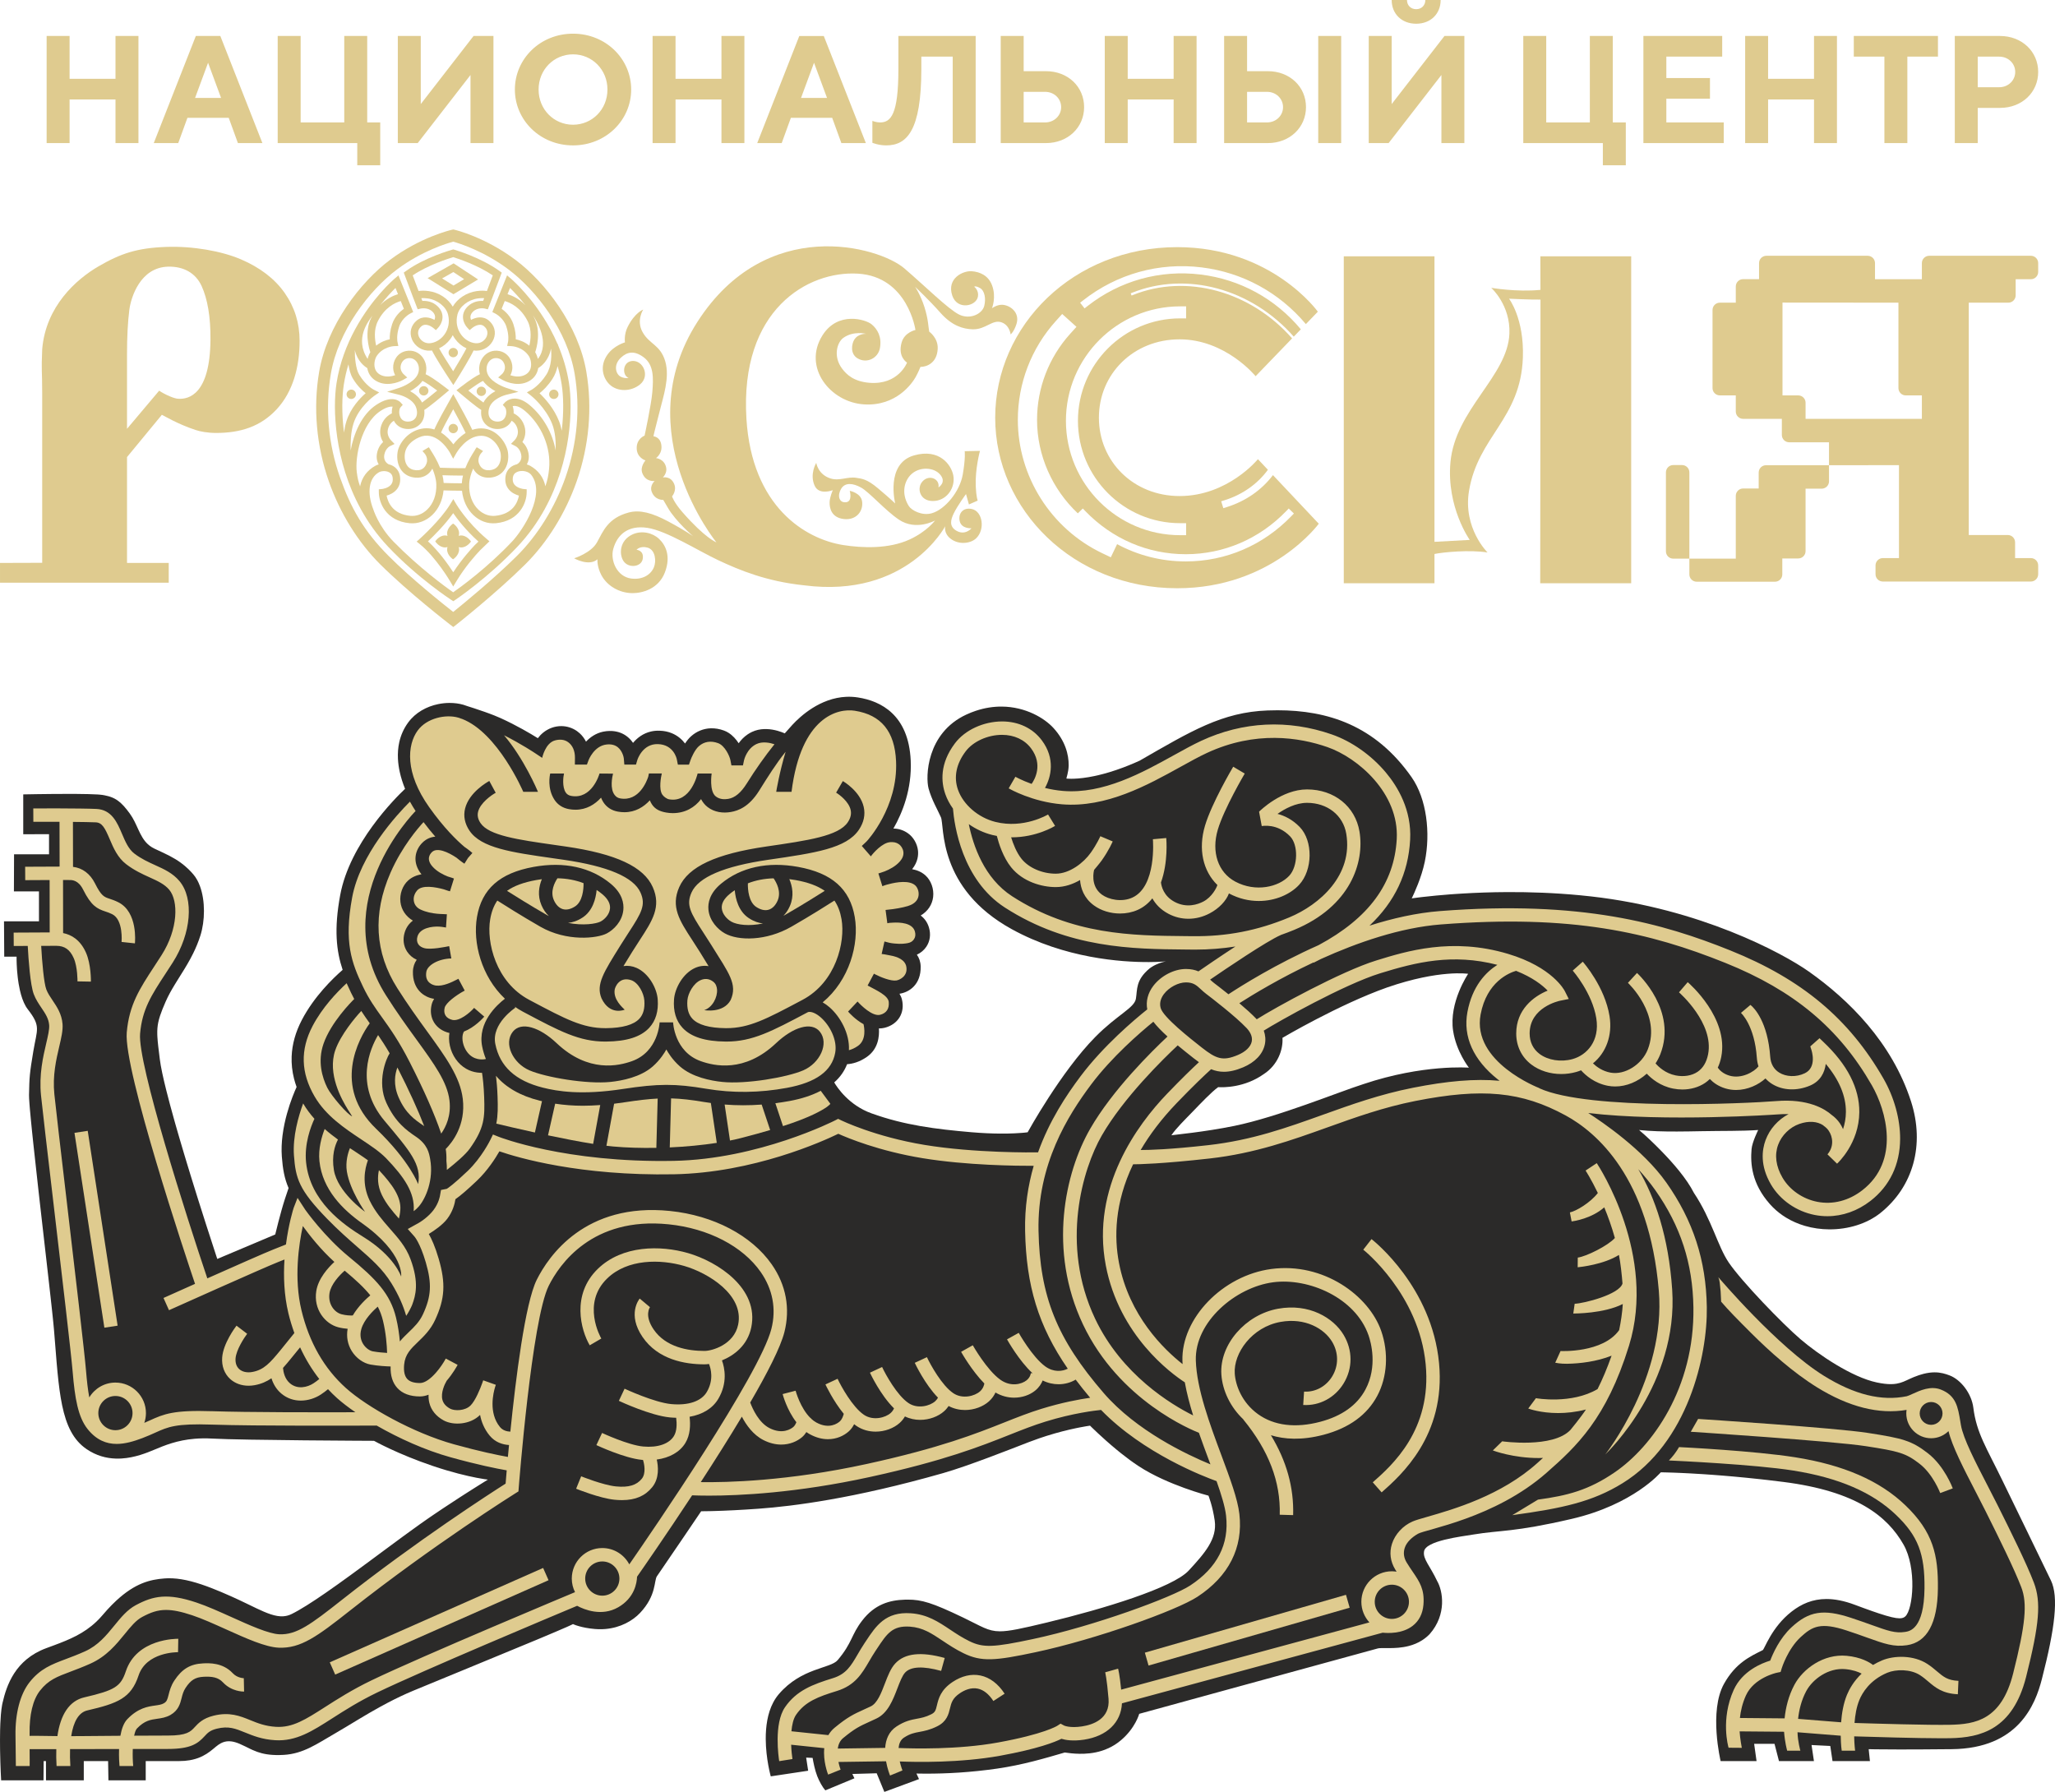 <?xml version="1.0" encoding="UTF-8"?> <svg xmlns="http://www.w3.org/2000/svg" xmlns:xlink="http://www.w3.org/1999/xlink" xmlns:xodm="http://www.corel.com/coreldraw/odm/2003" xml:space="preserve" width="107.884mm" height="94.07mm" version="1.1" style="shape-rendering:geometricPrecision; text-rendering:geometricPrecision; image-rendering:optimizeQuality; fill-rule:evenodd; clip-rule:evenodd" viewBox="0 0 10367.16 9039.64"> <defs> <style type="text/css"> .fil2 {fill:none;fill-rule:nonzero} .fil0 {fill:#2B2A29;fill-rule:nonzero} .fil1 {fill:#DFCB8F;fill-rule:nonzero} </style> </defs> <g id="Слой_x0020_1">  <g id="_1474189698192"> <path class="fil0" d="M10346.29 7972.3c-76.21,-158.27 -174.39,-359.05 -244.74,-504.15 -79.69,-164.35 -130.5,-239.13 -146.3,-366.33 -8.97,-72.37 -63.41,-141.9 -119.7,-163.22 -20.94,-7.95 -45.01,-15.7 -76.9,-15.48 -15.93,0.12 -33.83,2.25 -54.23,7.34 -15.3,3.83 -32.02,9.31 -50.43,16.91 -6.11,2.54 -12.44,5.29 -18.97,8.3 -22.42,10.39 -41.21,20.21 -66.96,24.58 -8.58,1.46 -17.95,2.31 -28.47,2.37 -4.79,0.03 -9.78,-0.1 -15.11,-0.37 -10.58,-0.64 -22.29,-1.97 -35.38,-4.15 -6.55,-1.11 -13.46,-2.41 -20.78,-3.93 -126.29,-26.61 -293.65,-140.19 -384.86,-218.04 -91.22,-77.86 -297.48,-291.62 -362.36,-387.24 -55.8,-82.32 -84.95,-215.19 -175.54,-351.07 -36.71,-72.31 -105.85,-151.59 -165.84,-212.81 -38.29,-39.09 -75.1,-74.28 -110.8,-104.37 59.08,6.08 122.36,7.74 190.02,7.57 40.57,-0.1 82.76,-0.86 126.53,-1.71 106.55,-2.06 196.41,0 284.34,-5.86 0,0 -30.38,60.82 -33.44,96.35 -6.34,73.48 0.69,173.88 92.48,277.46 9.63,10.9 19.83,21.04 30.5,30.44 10.65,9.41 21.79,18.11 33.33,26.1 5.76,3.99 11.62,7.79 17.58,11.44 29.81,18.21 61.86,32.02 95.06,41.74 39.84,11.66 81.33,17.42 122.44,17.67 96.8,0.67 191.69,-28.92 259,-82.92 164.68,-132.08 224.8,-343.41 153.97,-562.94 -96.23,-298.27 -315.41,-513.52 -514.8,-654.31 -135.66,-95.79 -550.93,-317.18 -1097.04,-379.23 -18.85,-2.15 -37.63,-4.12 -56.32,-5.89 -130.65,-12.54 -255.86,-16.69 -368.08,-16.19 -83.58,0.38 -159.91,3.32 -226.08,7.29 -13.02,0.76 -25.66,1.58 -37.85,2.43 -9.19,0.63 -18.15,1.27 -26.83,1.93 -24.45,1.87 -46.93,3.81 -67.24,5.74 -28.1,2.63 -52.05,5.23 -71.17,7.48 -6.08,0.73 -11.69,1.39 -16.76,2.03 -4.12,0.5 -7.82,0.98 -11.24,1.42 -10.36,1.34 -17.61,2.34 -21.67,2.91 -2.37,0.35 -3.74,0.58 -3.74,0.58 0,0 0.73,-1.46 2.07,-4.19 9.24,-19.09 47.35,-100.43 63.88,-180.75 29.84,-144.87 9.53,-317.75 -66.52,-426.39 -183.93,-262.73 -424.84,-337.54 -676.14,-337.71 -16.73,0 -33.55,0.32 -50.36,0.95 -229.73,8.46 -386.14,104.27 -645.58,253.33 -19,8.68 -37.18,16.41 -54.82,23.5 -9.35,3.8 -18.47,7.35 -27.4,10.71 -48.68,18.33 -91.61,30.91 -128.41,39.47 -6.04,1.39 -11.91,2.69 -17.6,3.89 -10.52,2.19 -20.53,4.08 -29.9,5.67 -20.05,3.33 -37.63,5.42 -52.39,6.59 -13.93,1.11 -25.47,1.46 -34.52,1.46 -16.09,-0.04 -24.36,-1.14 -24.36,-1.14 -0.92,-1.11 11.02,-32.14 11.44,-66.39 0.63,-54.41 -17.01,-123.24 -76.66,-188.59 -45.22,-49.57 -140.24,-107.21 -260.98,-108.07 -41.18,-0.28 -85.33,6.05 -131.54,21.53 -15.39,5.17 -31.01,11.34 -46.85,18.66 -202.45,93.43 -206.32,315.98 -190.7,373.18 15.62,57.23 45.48,106.74 62.33,145.2 18.62,42.53 -18.91,357.41 357.5,564.45 267.23,147 552.55,166.5 691.89,165.84 23.98,-0.1 43.33,-0.79 57.8,-1.55 7,-0.38 12.89,-0.77 17.39,-1.08 7.37,-0.55 11.49,-0.95 11.49,-0.95 0,0 -0.54,0.1 -1.39,0.25 -0.41,0.07 -0.88,0.15 -1.49,0.29 -7.06,1.35 -26.61,5.82 -48.43,15.99 -3.2,1.49 -6.43,3.08 -9.66,4.81 -1.52,0.8 -3.01,1.65 -4.5,2.51 -6.05,3.48 -12.1,7.34 -17.96,11.78 -71.07,59.19 -61.29,106.39 -69.04,153.01 -7.79,46.65 -94.2,80.77 -204.33,192.2 -173.99,175.98 -341.86,481.44 -341.86,481.44 0,0 -4.81,0.7 -14.13,1.64 -3.74,0.38 -8.21,0.8 -13.37,1.24 -10.33,0.86 -23.47,1.75 -39.33,2.47 -19.81,0.86 -43.81,1.46 -71.77,1.27 -40.68,-0.26 -89.64,-2.12 -146.11,-7 -178.24,-15.4 -336.63,-35.04 -503.36,-95.25 -113.58,-40.98 -172.6,-130.14 -187.7,-155.87 29.55,-26.13 51.25,-56.79 64.9,-91.94 27.9,-1.93 62.93,-11.02 100.05,-37.03 56.38,-39.44 63.4,-101.58 60.49,-143.59 0.8,0 1.59,0.13 2.37,0.13 8.62,0 17.34,-0.99 26.04,-3.14 68.04,-16.82 104.15,-75.57 87.8,-142.91 -2.41,-9.95 -6.72,-19.63 -12.39,-28.92 50.61,-7.38 108.9,-47.8 106.87,-137.52 -0.54,-23.73 -7.67,-43.4 -19.16,-59.58 19.54,-8.74 36.71,-23.12 48.56,-41.3 17.99,-27.63 22.46,-61.45 12.54,-95.21 -7.86,-26.93 -22.87,-46.72 -41.81,-60.97 35.88,-21.41 58.09,-54.45 62.81,-93.64 4.81,-40.41 -10.39,-83.14 -38.83,-108.79 -19.19,-17.34 -42.63,-26.87 -67.18,-31.33 29.2,-36.33 32.18,-71.72 29.33,-95.43 -4.06,-33.71 -23.27,-66.46 -50.17,-85.52 -22.61,-16.03 -47.73,-24.04 -73.64,-23.92 45.92,-80.19 93.82,-199.72 87.29,-343.34 -10.48,-230.3 -150.42,-300.11 -266,-318.13 -20.07,-3.13 -39.59,-4.08 -58.44,-3.29 -132.02,5.57 -232.26,97.77 -272.52,141.42 -13.02,14.09 -25.75,28.5 -38.36,43.04 -15.93,-7.06 -51.06,-20.43 -91.31,-21.7 -4.03,-0.12 -8.11,-0.16 -12.23,0 -20.58,0.66 -42.09,4.81 -62.74,14.76 -7.51,3.61 -14.44,7.63 -20.91,11.97 -19.32,13.05 -34.14,28.98 -45.39,44.79 -13.05,-20.06 -30.12,-39.34 -51.37,-52.74 -7.06,-4.47 -14.6,-8.26 -22.61,-11.21 -22.55,-8.36 -45.17,-12.07 -67.03,-11.38 -36.42,1.24 -70.73,14.83 -99.1,40.17 -11.75,10.46 -21.86,23.44 -30.32,36.53 -15.64,-20.66 -37.56,-40.01 -67.02,-52.07 -17.67,-7.26 -38.07,-11.85 -61.45,-12.55 -15.52,-0.54 -29.87,0.92 -43.14,3.96 -39.81,9.06 -69.72,32.15 -90.87,57.49 -7.19,-10.52 -16.03,-20.72 -26.86,-29.65 -21.86,-18.12 -48.69,-28.36 -78.74,-30.22 -4.31,-0.25 -8.65,-0.35 -13.09,-0.25 -5.04,0.1 -10.17,0.41 -15.36,0.95 -5.77,0.6 -11.34,1.48 -16.73,2.62 -37.66,7.99 -65.98,28.44 -86.47,50.31 -8.08,-16 -18.72,-30.19 -31.64,-42.04 -4.31,-3.95 -8.9,-7.63 -13.71,-11.05 -23.16,-16.4 -50.49,-24.99 -78.2,-25.3 -8.29,-0.1 -16.66,0.54 -24.93,1.96 -8.29,1.39 -16.5,3.57 -24.55,6.5 -33.51,12.29 -55.87,33.73 -69.96,52.48 -37.6,-23.44 -106.37,-64.08 -186.68,-100.76 -9.92,-4.53 -20.94,-9.19 -32.54,-13.77 -7.73,-3.08 -15.7,-6.11 -23.75,-9.12 -8.05,-3.02 -16.19,-5.96 -24.24,-8.81 -20.06,-7.13 -39.53,-13.62 -55.72,-18.91 -12.92,-4.21 -23.75,-7.63 -31.13,-9.91 -7.09,-2.7 -14.25,-5.16 -21.51,-7.28 -21.35,-6.21 -45.26,-9.41 -70.23,-9.32 -18.68,0.07 -37.98,2.04 -57.14,6 -57.51,11.84 -114.11,41.74 -151.74,93.43 -11.19,15.36 -20.33,31.33 -27.69,47.79 -7.31,16.48 -12.83,33.42 -16.69,50.72 -6.17,27.65 -8.14,56.19 -6.65,84.98 1.14,21.6 4.24,43.36 8.97,65 6.3,28.85 15.52,57.51 26.89,85.39 -51.66,48.84 -279.23,276.38 -327.22,535.95 -31.89,172.53 -19.51,282.28 12.36,377.33 -50.46,43.84 -143.86,134.58 -205.35,251.74 -32.31,61.64 -49.63,123.6 -51.97,185.51 -1.39,37.15 2.59,74.27 11.96,111.34 1.78,7.06 3.74,14.1 5.93,21.16 2.18,7.06 4.53,14.1 7.09,21.15 -9.7,21.26 -31.07,71.27 -48.65,134.81 -4.4,15.89 -8.55,32.61 -12.22,49.98 -4.15,19.51 -7.67,39.78 -10.26,60.46 -4.31,34.49 -5.96,70.19 -3.39,105.5 4.54,61.95 12.9,110.58 34.03,159.1 -4.76,13.75 -10.27,30.06 -16.48,49.04 -0.88,2.72 -1.74,5.29 -2.65,8.14 -22.3,68.77 -48.18,176.99 -48.18,176.99l-292.38 123.41c0,0 -1.45,-4.34 -4.15,-12.48 -8.07,-24.51 -27.4,-83.36 -52.42,-161.37 -12.32,-38.29 -25.97,-81.18 -40.35,-126.91 -2.06,-6.56 -4.11,-13.16 -6.21,-19.81 -8.32,-26.57 -16.86,-53.97 -25.47,-81.9 -2.15,-6.97 -4.34,-13.97 -6.5,-21.01 -6.49,-21.12 -12.98,-42.47 -19.48,-63.91 -4.33,-14.29 -8.68,-28.64 -12.95,-42.95 -6.46,-21.51 -12.83,-43.01 -19.09,-64.39 -4.18,-14.22 -8.33,-28.41 -12.39,-42.47 -4.08,-14.09 -8.11,-28.06 -12.04,-41.9 -1.96,-6.91 -3.89,-13.78 -5.82,-20.62 -7.7,-27.34 -15.05,-54.01 -21.92,-79.66 -6.47,-24.07 -12.51,-47.22 -18.02,-69.27 -16.6,-66.04 -28.57,-121.69 -33.23,-159.45 -6.05,-48.9 -10.64,-83.93 -12.22,-113.16 -0.22,-4.18 -0.38,-8.24 -0.48,-12.19 -0.54,-21.16 0.83,-39.63 4.75,-59.04 2.26,-10.9 5.27,-22.11 9.25,-34.24 6.62,-20.25 15.84,-43.05 28.29,-71.43 13.11,-29.96 29.23,-58.41 46.59,-86.88 5.77,-9.53 11.72,-19.04 17.71,-28.61 20.02,-31.92 40.86,-64.58 60.15,-100.18 4.81,-8.9 9.56,-17.99 14.15,-27.3 13.78,-27.91 26.35,-57.77 36.75,-90.53 23.27,-73.45 25.18,-174.45 -2.41,-249.23 -3.96,-10.68 -8.49,-20.81 -13.66,-30.29 -2.94,-5.38 -6.11,-10.57 -9.47,-15.48 -3.35,-4.91 -6.94,-9.6 -10.74,-13.97 -3.82,-4.46 -7.66,-8.71 -11.52,-12.79 -3.83,-4.12 -7.7,-8.01 -11.53,-11.79 -12.54,-12.22 -25.12,-22.8 -37.85,-32.21 -38.17,-28.18 -77.66,-45.8 -121.05,-66.01 -4.47,-2.09 -8.94,-4.18 -13.5,-6.3 -4.58,-2.18 -8.96,-4.55 -13.05,-7.06 -7.69,-4.68 -14.5,-9.91 -20.64,-15.61 -42.95,-39.79 -52.42,-101.58 -90.68,-154.19 -21.85,-30.09 -40.04,-50.52 -59.58,-64.77 -11.72,-8.52 -23.95,-14.83 -37.76,-19.64 -3.08,-1.08 -6.21,-2.09 -9.44,-3.01 -6.5,-1.86 -13.3,-3.45 -20.62,-4.84 -3.64,-0.7 -7.38,-1.36 -11.27,-1.96 -3.9,-0.61 -8.87,-1.14 -14.73,-1.62 -2.95,-0.25 -6.11,-0.47 -9.5,-0.69 -25.4,-1.59 -62.71,-2.37 -104.11,-2.69 -13.78,-0.1 -28.03,-0.13 -42.45,-0.13 -109.49,-0.03 -228.24,2.44 -228.24,2.44l0 201 130.08 -0.25 0 101.45 -176.42 0 -0.73 187.22 126.35 0 0.03 150.77 -176.39 0 0.89 133.88 0.28 44.63 62.3 0c0,0 -0.5,26.45 2.07,63.61 0.22,3.07 0.44,6.24 0.69,9.47 0.79,9.72 1.78,20.02 3.01,30.63 0.41,3.56 0.86,7.13 1.34,10.74 0.95,7.22 2.03,14.54 3.23,21.92 1.84,11.05 3.99,22.23 6.5,33.22 1.67,7.32 3.52,14.61 5.54,21.73 8.11,28.51 19.13,54.74 34.11,74.06 67.59,87.13 46.65,99.48 28,211.42 -4.69,28.06 -8.26,50.14 -11.05,68.89 -1.39,9.37 -2.57,17.89 -3.58,25.97 -1.01,8.04 -1.86,15.58 -2.59,23 -2.88,29.58 -3.64,56.7 -4.53,102.87 -0.19,8.59 0.69,24.65 2.4,46.85 0.57,7.42 1.24,15.49 1.96,24.2 1.53,17.42 3.39,37.35 5.54,59.43 1.59,16.53 3.39,34.27 5.29,53.05 1.93,18.78 4.02,38.58 6.21,59.19 7.28,68.86 15.96,147.19 25.12,228.78 2.75,24.49 5.54,49.25 8.36,74.15 4.69,41.49 9.47,83.33 14.19,124.73 1.89,16.57 3.77,33.04 5.63,49.41 2.82,24.57 5.57,48.84 8.3,72.69 1.81,15.9 3.61,31.62 5.38,47.07 4.4,38.64 8.62,75.73 12.54,110.54 2.34,20.88 4.59,40.93 6.72,59.96 2.12,19.04 4.12,37.09 5.96,53.94 1.23,11.24 2.4,21.99 3.48,32.15 1.09,10.13 2.09,19.73 3.05,28.69 0.91,8.97 1.77,17.3 2.53,24.96 1.17,11.53 2.12,21.54 2.85,29.84 0.22,2.79 0.44,5.38 0.66,7.76 4.76,58.31 8.81,112.62 13.15,162.99 1.46,16.79 2.95,33.13 4.47,49.07 3.1,31.84 6.46,61.92 10.39,90.27 3.67,26.57 7.82,51.62 12.7,75.16 21.16,102.02 55.9,175.63 123.49,221.75 48.9,33.38 99.39,46.25 147.06,47.76 9.95,0.32 19.73,0.16 29.39,-0.43 67.5,-4.09 127.02,-28.29 164.71,-44.1 52.83,-22.13 115.32,-48.11 204.55,-55.46 12.77,-1.05 26.07,-1.71 39.95,-1.93 15.87,-0.25 32.53,0.07 50.01,1.08 147.92,8.49 814.3,11.24 814.3,11.24 0,0 119.03,66.81 297.73,127.13 94.51,31.93 170.31,49.63 218.55,59.04 16.09,3.11 29.11,5.32 38.74,6.81 12.83,2 19.64,2.76 19.64,2.76 0,0 -6.84,4.18 -18.94,11.69 -6.05,3.77 -13.43,8.36 -21.92,13.66 -5.67,3.55 -11.85,7.41 -18.44,11.59 -6.62,4.15 -13.65,8.61 -21.09,13.3 -7.41,4.72 -15.23,9.7 -23.37,14.89 -12.19,7.79 -25.15,16.09 -38.64,24.79 -26.96,17.42 -56.1,36.46 -85.81,56.28 -14.86,9.89 -29.87,19.99 -44.82,30.19 -9.97,6.77 -19.92,13.59 -29.8,20.43 -14.83,10.26 -29.45,20.53 -43.71,30.68 -100.66,71.74 -226.47,167.05 -344.64,253.08 -22.14,16.12 -44.03,31.92 -65.44,47.19 -21.41,15.27 -42.31,30 -62.53,43.93 -67.4,46.56 -126.98,84.66 -170.78,106.3 -14.06,6.97 -28.16,10.64 -42.72,11.52 -4.88,0.32 -9.79,0.32 -14.79,0 -9.98,-0.57 -20.28,-2.31 -31.05,-5.04 -10.73,-2.69 -21.95,-6.4 -33.76,-10.93 -5.93,-2.25 -11.97,-4.72 -18.22,-7.38 -10.89,-4.65 -22.32,-9.88 -34.36,-15.55 -36.2,-17.04 -78.01,-38.27 -128.21,-60.75 -18.22,-8.14 -35.74,-15.81 -52.64,-22.94 -16.89,-7.12 -33.13,-13.74 -48.85,-19.8 -7.85,-3.04 -15.55,-5.95 -23.12,-8.71 -75.76,-27.69 -138.32,-41.81 -196.16,-40.7 -5.79,0.12 -11.52,0.37 -17.23,0.79 -18.53,1.36 -37.18,3.58 -56.19,7.51 -37.98,7.89 -77.47,22.65 -120.55,51.12 -5.38,3.57 -10.83,7.35 -16.35,11.34 -10.99,8.01 -22.23,16.91 -33.77,26.86 -5.76,4.98 -11.59,10.21 -17.48,15.68 -7.25,6.77 -14.64,13.93 -22.14,21.53 -14.98,15.17 -30.43,32.12 -46.39,50.93 -5.07,5.99 -10.21,11.69 -15.37,17.17 -5.2,5.48 -10.42,10.73 -15.74,15.77 -63.63,60.53 -135.75,90.4 -213.45,119.28 -12.92,4.81 -26.04,9.6 -39.28,14.51 -158.24,58.49 -200.65,188.89 -220.88,276.32 -0.76,3.19 -1.46,6.58 -2.12,10.13 -2.63,14.19 -4.69,31.08 -6.25,49.66 -1.17,13.97 -2.06,28.9 -2.72,44.44 -0.44,10.36 -0.79,20.97 -1.05,31.74 -0.37,16.15 -0.54,32.62 -0.57,49.06 -0.03,12.99 0.03,25.95 0.19,38.68 0.06,6.36 0.15,12.67 0.25,18.91 1.36,80.95 5.26,148.03 5.26,148.03l160.31 -0.18 53.43 -0.07 0.16 -24.26 0.57 -72.75 11.66 0 0.06 24.24 0.19 72.78 190.56 0 0 -97.02 122.69 0 1.61 97.02 188.18 0 0 -97.02 168.88 0c19.38,0 36.75,-1.52 52.39,-4.15 5.23,-0.88 10.26,-1.86 15.11,-3.01 9.69,-2.21 18.69,-4.91 27.05,-7.95 8.39,-3.01 16.12,-6.4 23.37,-10.01 28.89,-14.4 49.41,-32.62 67.4,-47.63 4.15,-3.48 8.27,-6.65 12.43,-9.53 4.11,-2.85 8.29,-5.42 12.54,-7.67 12.69,-6.68 26.06,-10.29 41.33,-10.1 3.81,0.03 7.76,0.32 11.85,0.86 12.22,1.61 25.75,5.52 41.05,12 9.97,4.21 19.29,8.68 28.34,13.15 9.09,4.47 17.9,8.94 26.93,13.24 3.58,1.74 7.23,3.42 10.94,5.06 7.41,3.3 15.01,6.43 23.11,9.31 28.32,10.04 62.34,16.86 111.62,16.03 7.03,-0.12 14.41,-0.41 22.11,-0.83 99.42,-5.7 169.36,-57.11 255.67,-106.55 38.13,-21.85 81.09,-48.49 128.31,-76.77 31.48,-18.85 64.86,-38.46 100.03,-57.84 13.17,-7.26 26.61,-14.51 40.25,-21.67 40.98,-21.5 84.09,-42.28 129.17,-61.06 108.04,-45.01 416.45,-170.89 619.48,-255.64 7.88,-3.3 15.55,-6.5 23.08,-9.66 55.3,-23.16 101.01,-42.54 130.28,-55.47 4.24,-1.9 8.14,-3.61 11.66,-5.23 6.14,-2.75 11.49,-5.22 15.27,-7.06 2.44,-1.16 4.37,-2.15 5.77,-2.94 0,0 2.09,0.98 5.51,2.37 2.03,0.86 4.65,1.84 7.86,2.98 0.88,0.32 1.45,0.54 2.4,0.88 4.22,1.43 9.5,3.05 15.33,4.69 18.47,5.23 44.82,10.95 79.35,13.9 6.33,0.54 12.64,0.88 18.82,1.05 11.63,0.32 22.93,-0.04 33.92,-0.99 76.9,-6.52 137.93,-41.62 175.28,-81.21 83.3,-88.27 69.97,-163.25 84.99,-184.91 57.01,-82.38 223.14,-327.95 223.14,-327.95l1.26 0c4.15,0 18.34,-0.06 41.15,-0.57 7.28,-0.16 15.45,-0.35 24.49,-0.63 13.74,-0.37 29.48,-0.92 47.07,-1.61 16.98,-0.66 35.69,-1.52 56.06,-2.57 35.8,-1.84 76.46,-4.28 121.63,-7.57 170.88,-12.51 478.55,-50.93 928.41,-179.3 128.12,-36.55 347.43,-123.46 434.72,-157.26 16.98,-6.58 33.6,-12.54 49.98,-18.18 12.65,-4.37 25.15,-8.55 37.31,-12.35 57.11,-18.06 108.07,-30.44 146.53,-38.55 6.87,-1.45 13.4,-2.79 19.41,-3.96 26.99,-5.31 44.94,-8.01 51.22,-8.93 1.56,-0.22 2.63,-0.36 2.63,-0.36 0,0 58.75,59.11 134.9,121.86 6.93,5.7 13.99,11.43 21.15,17.16 14.39,11.44 29.17,22.87 44.18,33.89 15.02,11.02 30.25,21.66 45.4,31.58 145.92,95.53 351.89,148.65 351.89,148.65 0,0 21,52.48 31.48,125.93 13.21,92.48 -51.06,165.08 -131.15,251.84 -80.1,86.78 -429.22,193.36 -716.18,262.32 -125.59,30.18 -190.14,44.43 -236.99,44.21 -60.24,-0.25 -91.25,-24.45 -185.1,-69.52 -156.43,-75.06 -209.33,-90.52 -279.48,-90.3 -4.69,0 -9.45,0.1 -14.32,0.22 -77.86,2.22 -152.35,23.92 -214.84,104.91 -57.18,74.05 -49.1,111.05 -123.91,199.86 -36.8,43.68 -181.74,37.73 -296.66,171.33 -11.21,13.05 -20.68,27.3 -28.67,42.41 -29.2,55.43 -38.01,122.42 -37.72,184.28 0.47,101.2 25.37,188.52 25.37,188.52l188.64 -28.38 -10.1 -66.2c10.23,-0.22 22.32,1.67 32.56,1.49 4.21,24.32 11.05,60.3 23.38,92.23 9.88,25.52 27.01,56.35 40.79,71.55l146.84 -60.91 -10.58 -21.79 122.8 -3.56 38.74 94.01 174.77 -64.64 -12.95 -27.97c14.64,0.29 29.62,0.48 44.89,0.54 106.87,0.29 228.84,-6.24 362.22,-25.46 128.82,-18.54 242.18,-52.36 340.99,-81.18 19.07,2.72 44.38,5.95 73.17,6.46 7.92,0.16 16.12,0.1 24.51,-0.22 37.76,-1.49 79.79,-8.46 120.87,-26.95 22.84,-10.29 45.36,-24.13 66.74,-42.57 71.46,-61 90.52,-131.79 90.52,-131.79 0,0 782.41,-214.91 1203.06,-329.78 6.3,-1.71 16.25,-2.03 28.83,-2 8.36,0.03 17.92,0.18 28.38,0.18 28.76,-0.03 64.2,-1.42 100.34,-10.92 22.61,-5.93 45.48,-15.05 67.15,-28.99 12.98,-8.36 25.59,-18.43 37.4,-30.63 87.49,-99.27 66.64,-218.36 37.85,-267.89 -35.6,-75.64 -72.22,-110.7 -66.26,-148.27 5.7,-55.14 188.42,-76.2 250.47,-86.53 137.56,-22.93 199.42,-10.07 494.52,-78.62 312.3,-72.5 449.45,-234.98 449.45,-234.98 0,0 4.31,0.06 12.51,0.22 3.17,0.03 7,0.12 11.41,0.25 10.03,0.22 23.15,0.61 39.08,1.17 4.11,0.16 8.39,0.32 12.86,0.48 5.48,0.22 11.24,0.44 17.3,0.72 3.8,0.16 7.67,0.32 11.66,0.51 13.33,0.61 27.74,1.3 43.33,2.12 20.46,1.11 42.7,2.41 66.8,3.99 1.2,0.1 2.5,0.19 3.71,0.25 14.1,0.92 28.69,1.94 43.91,3.08 15.83,1.14 32.27,2.41 49.25,3.81 0.41,0.03 0.79,0.06 1.17,0.1 16.62,1.33 33.83,2.82 51.5,4.37 21.85,1.96 44.5,4.08 67.87,6.43 22.87,2.28 46.47,4.75 70.74,7.41 11.84,1.3 23.84,2.66 36.04,4.06 26.07,3.01 52.75,6.21 80.14,9.7 367.09,46.74 524.04,172.56 605.66,316.42 66.46,117.19 48.56,325.6 8.58,361.89 -6.58,5.99 -14.94,9.63 -29.23,9.57 -9.81,-0.04 -22.46,-1.81 -39.25,-5.77 -16.82,-3.96 -37.81,-10.11 -64.33,-18.84 -10.61,-3.52 -22.11,-7.45 -34.58,-11.82 -12.48,-4.37 -25.92,-9.18 -40.42,-14.47 -14.54,-5.29 -30.09,-11.05 -46.82,-17.33 -53.87,-20.21 -101.01,-29.15 -143.07,-29.17 -70.13,-0.03 -126.15,24.71 -175.91,63.51 -101.8,79.37 -136.55,189.86 -145.89,194.54 -62.93,31.45 -135.7,64.17 -194.54,168.79 -78.07,138.83 -17.55,390.79 -17.55,390.79l181.21 0 -12.17 -87.2 102.75 0 22.52 87.2 176.39 0 -12.06 -80.99 94.48 4.69 11.3 76.3 188.75 0 -6.3 -60.12c0,0 36.32,1.43 155.9,1.49 62.62,0 148.07,-0.35 263.08,-1.49 336.12,-3.35 421.58,-224.4 454.74,-353.48 66.17,-257.48 85.74,-414.61 45.45,-498.29zm-4119.17 -2292.5c-152.13,31.16 -309.2,45.41 -317.68,47.32 23.69,-35.16 66.57,-76.9 106.68,-118.37 40.13,-41.46 94.95,-99.61 129.29,-124.41 25.85,1.52 132.65,3.49 230.74,-66.29 70.09,-45.67 97.71,-123.46 93.63,-182.45 0,0 285.07,-168.47 528.73,-254.47 264.06,-91.28 408.02,-68.54 408.02,-68.54 0,0 -97.84,143.95 -75.77,287.88 16.12,105.19 79.57,185.61 79.57,185.61 0,0 -230.29,-18.59 -531.9,82.82 -125.67,39.81 -429.75,165.5 -651.3,210.89z"></path> <path class="fil1" d="M5816.85 4852.91c3.49,-0.1 6.72,-0.18 9.89,-0.28 -3.17,0.1 -6.44,0.18 -9.89,0.28z"></path> <path class="fil1" d="M3706.66 4490.81c-8.93,6.08 -17.67,12.58 -26.1,19.55 -28.21,23.41 -41.43,47.63 -39.24,71.97 2.57,29.04 26.07,54.67 48.17,67.14 28.67,16.19 89.51,24.24 159.7,9.03 -20.87,-2.07 -44.98,-9.45 -71.3,-26.67 -51.94,-34.06 -67.24,-96.55 -71.24,-141.02z"></path> <path class="fil1" d="M3877.82 4589.23c18.87,-5.7 34.9,-22.04 45.23,-46.09 19.35,-45.23 -5.83,-91.22 -20.37,-112.25 -46.81,1.3 -90.11,9.72 -129.67,25.24 -1.11,31.55 4.53,94.58 41.94,119.09 22.55,14.76 44.21,19.6 62.88,14z"></path> <path class="fil1" d="M3982.85 5554.33c-23.78,4.43 -47.57,7.92 -71.29,10.95l38.51 115.58c134.36,-42.95 196.82,-79.22 222.44,-97.36 11.21,-8.78 17.05,-14.39 16.32,-15.43 -5.1,-7.44 -31.7,-42.35 -48.43,-65.4 -43.05,22.8 -95.5,40.13 -157.55,51.66z"></path> <path class="fil1" d="M5846.83 4851.81l0.25 0c0.12,0 0.19,-0.03 0.29,-0.03 -0.16,0.03 -0.35,0.03 -0.54,0.03z"></path> <path class="fil1" d="M4429.58 5188.13c-0.63,-0.03 -1.26,-0.1 -1.89,-0.12l0 0.07c0.57,0.03 1.11,0.09 1.64,0.09 0.1,0 0.19,-0.03 0.25,-0.03z"></path> <path class="fil1" d="M3952.29 4619.83c2.25,-1.24 4.5,-2.32 6.75,-3.61 84.12,-48.31 163.05,-97.68 201.63,-122.19 -36.17,-25.47 -84.31,-42.98 -146.36,-54.24 -10.95,-1.99 -21.69,-3.54 -32.34,-4.9 15.39,35.95 24.99,84.12 3.23,134.9 -8.39,19.6 -19.64,36.36 -32.9,50.05z"></path> <path class="fil1" d="M2165.51 4072.34c74.2,104.55 139.2,167.4 177.4,199.73 20.87,14.25 35.69,26.89 40.25,30.94l-22.14 25.15 -18.11 28.92c-1.55,-0.95 -16.28,-10.43 -40.35,-30.5 -41.78,-27.85 -97.24,-53.03 -123.15,-28.32 -12.51,11.91 -28.92,37.22 1.89,72.69 22.08,25.44 54.71,41.69 77.57,50.68 16.03,4.56 27.37,8.8 31.23,10.29l-20.07 64.42c-1.34,-0.31 -13.75,-3.32 -31.49,-10.03 -40.64,-11.06 -108.67,-24.07 -134.2,5.73 -8.77,10.23 -19.6,28.73 -16.98,50.56 2.32,19.35 13.12,35.73 33.6,45.48 56.92,27.05 122.23,22.07 133.5,24.14l-4.5 66.89c-3.2,-0.26 -15.77,-3.3 -34.2,-4.59 -35.57,-2 -96.99,6.43 -109.69,49.73 -4.4,14.95 -2.94,28.16 4.31,39.27 6.9,10.58 19,16.57 30.78,19.73 32.56,8.74 107.06,-6.65 124.89,-10.22l10.79 62.01c-64.89,1.71 -120.61,33.61 -126.15,67.81 -8.9,55.05 33.89,67.28 49.12,69.08 35.38,4.12 76.81,-15.64 106.05,-30.72 2.76,-1.49 5.04,-2.69 6.75,-3.58l31.83 59.65c-1.04,0.61 -3.13,1.74 -6.04,3.23 -36.65,20.02 -88.97,58.02 -95.11,83.21 -7.51,31.07 6.46,53.44 38.35,61.32 35.89,8.84 89.8,-36.93 110.16,-60.53l51.18 44.18c-6.36,7.42 -48.46,54.29 -102.26,75.1 -5.13,8.18 -8.08,20.37 -7.83,34.46 0.54,30.32 14.66,62.68 35.95,82.49 35.7,33.12 79.66,22.32 81.57,21.81l0.82 -0.18c-7.92,-19.8 -14.31,-40.64 -18.75,-62.85 -24.23,-120.99 74.38,-210.34 114.73,-241.23 -118.84,-112.25 -163.06,-283.41 -140.95,-412.36 24.23,-141.41 115.05,-221.71 285.8,-252.68 153.8,-27.88 288.26,1.52 388.98,85.04 58.92,48.86 67.08,99.3 63.53,133 -6.07,57.74 -48.67,99.42 -83.32,117.57 -48.78,25.59 -202.12,42.6 -335.53,-33.99 -95.68,-54.92 -184.71,-111.24 -216.84,-131.79 -17.92,26.14 -29.62,57.33 -35.95,94.3 -19.73,115.01 28.22,317.11 196.53,406.37l9.92 5.26c172.34,91.42 259.79,137.78 374.04,137.78l3.82 0c83.21,-0.76 139.88,-16.87 168.47,-47.95 19.77,-21.51 27.91,-51.66 24.9,-92.2 -2.63,-35.41 -29.2,-89.54 -66.45,-101.96 -59.14,-19.7 -80.99,33.67 -83.18,47.86 -7.7,49.55 39.02,89.54 50.39,101.02 0,0 -74.3,32.21 -116.81,-57.21 -29.14,-70.19 11.31,-131.79 94.11,-264.92l3.13 -5.07c13.94,-22.46 27.27,-42.89 39.56,-61.79 66.04,-101.27 87.45,-139.49 59.84,-201.86 -34.25,-77.39 -164.46,-133.01 -387.02,-165.3l-54.26 -7.79c-210.5,-30.03 -362.57,-51.7 -421.61,-139.27 -23.72,-35.16 -31.36,-73.64 -22.1,-111.27 20.24,-82.16 111.93,-133.67 122.32,-139.27l16.06 29.77 16.12 29.74c-21,11.41 -77.86,50.93 -88.88,96.07 -4.66,19.04 -0.54,37.76 12.54,57.14 42.25,62.65 189.12,83.62 375.09,110.13l54.44 7.82c254.09,36.86 393.62,101.96 439.16,204.84 43.87,99.1 -1.81,169.19 -65,266.21 -12.07,18.5 -25.15,38.54 -38.83,60.56l-3.13 5.04c-15.9,25.6 -29.42,47.45 -40.83,66.52 22.24,-3.39 44.72,-0.38 66.39,9.28 61.22,27.23 102.18,102.08 106.39,158.68 4.44,59.39 -9.88,107.5 -42.53,143.04 -42.35,46.02 -113.56,68.86 -217.67,69.78 -1.49,0 -2.98,0.03 -4.47,0.03 -131.06,0 -229.16,-52.05 -405.68,-145.67l-9.91 -5.26c-14.51,-7.7 -28.1,-16.35 -41.22,-25.44l3.52 5.45c-1.24,0.79 -121.82,80.2 -101.32,182.76 22.71,113.55 101.23,185.72 240.06,220.63 72.85,18.31 193.94,38.93 404.06,6.62 177.56,-27.24 264.06,-27.4 420.66,-0.95 132.33,22.39 269.26,20.78 406.94,-4.75 146.65,-27.24 226.12,-85.02 242.94,-176.65 11.92,-64.74 -27.52,-138.82 -72.6,-178.51 -23.66,-20.91 -47.95,-31.01 -64.01,-27.15l-6.02 3.16c-176.55,93.66 -274.71,145.74 -405.77,145.74 -1.46,0 -2.95,-0.03 -4.44,-0.03 -104.11,-0.92 -175.31,-23.76 -217.66,-69.78 -32.69,-35.51 -47.01,-83.65 -42.57,-143.04 4.24,-56.6 45.16,-131.45 106.39,-158.68 22.14,-9.89 45.14,-12.73 67.88,-8.94 -11.44,-19.12 -24.97,-41.04 -40.93,-66.74l-3.23 -5.16c-13.68,-22.02 -26.76,-42.06 -38.83,-60.56 -63.22,-97.02 -108.9,-167.11 -64.99,-266.21 45.51,-102.88 185.06,-167.97 439.15,-204.84 211.55,-30.72 364.29,-52.9 411.04,-122.19 14.47,-21.48 19.23,-41.94 14.54,-62.56 -9.47,-41.65 -56.13,-76.88 -73.26,-86.92l33.92 -58.53c3.55,2.07 87,51.12 105.19,130.06 9.09,39.4 0.92,78.36 -24.29,115.77 -63.47,94.13 -220.16,116.88 -457.3,151.31 -222.67,32.3 -352.88,87.92 -387.12,165.3 -27.63,62.37 -6.21,100.59 59.8,201.86 12.32,18.9 25.66,39.33 39.59,61.83l3.23 5.16c85.93,138.22 130.65,193.53 94.92,273.37 -37.3,68.57 -133.31,50.93 -133.31,50.93 41.97,-13.59 67.28,-65.18 64.68,-103.41 -0.95,-14.29 -5.57,-29.49 -19.3,-40.1 -21.34,-16.54 -43.77,-16.63 -63.85,-7.67 -35.89,15.96 -63.83,66.55 -66.49,101.96 -3.01,40.54 5.13,70.7 24.93,92.2 28.57,31.08 85.27,47.19 168.45,47.95l3.82 0c114.31,0 201.73,-46.37 374.14,-137.81l9.82 -5.23c168.31,-89.25 216.26,-291.36 196.53,-406.37 -6.3,-36.97 -18.03,-68.13 -35.92,-94.3 -32.15,20.55 -121.19,76.88 -216.87,131.79 -127.49,73.21 -268.5,71.87 -336.44,33.48 -34.78,-19.63 -77.22,-62.84 -82.32,-120.04 -2.94,-32.85 5.67,-82.09 63.44,-130.02 100.76,-83.53 235.31,-112.95 388.98,-85.04 170.75,30.97 261.56,111.27 285.8,252.68 23.34,136.21 -27.37,319.47 -161.82,430.67 11.88,6.78 23.7,15.17 35.22,25.31 52.33,46.09 101.58,130.65 97.18,216.01 13.62,-3.55 29.14,-10.14 45.7,-21.73 43.71,-30.6 31.8,-93.65 28,-109.5 -41.78,-23.11 -72.56,-57.46 -77.95,-63.65l47.86 -50.68c16.29,18.68 75.01,76.59 113.53,67.02 31.89,-7.89 46.94,-30.24 43.8,-64.67 -3.01,-33.04 -63.91,-59.83 -100.59,-79.86 -2.88,-1.52 -4.97,-2.62 -6.05,-3.23l31.87 -59.68c1.71,0.89 3.99,2.09 6.75,3.61 29.2,15.05 78.77,34.56 106.04,30.69 15.21,-2.18 59.04,-20.68 50.68,-69.14 -6.02,-34.84 -43.52,-50.4 -80.29,-56.98 -24.87,-5.57 -37.82,-6.69 -44.22,-7.6l14.13 -63c16.25,4.84 30.88,8.55 50.24,10.26 35,3.71 56.25,0.12 68.13,-2.22 14.15,-2.76 23.88,-9.12 30.78,-19.73 7.26,-11.12 8.69,-24.33 4.31,-39.28 -12.67,-43.29 -75.07,-46.14 -110.73,-44.09 -13.05,0.04 -22.61,1.78 -28.19,2.98l-8.93 -66.96c11.91,-1.11 21.7,-2.4 37.66,-4.33 34.65,-4.85 75.64,-13.12 95.31,-23.75 19.98,-10.8 31.26,-26.1 33.6,-45.45 2.59,-21.85 -6.97,-41.52 -16.98,-50.56 -29.52,-26.63 -92.96,-17.01 -133.6,-5.99 -19.13,4.34 -30.75,9.98 -32.09,10.3l-20.07 -64.43c3.89,-1.52 12.82,-3.19 31.63,-10.42 22.8,-8.99 55.12,-25.15 77.16,-50.58 13.42,-15.42 19.23,-31.52 17.29,-47.79 -2.06,-17.14 -12.61,-31.64 -22.14,-38.4 -14.15,-10.04 -27.74,-11.59 -43.61,-10.73 -40.13,2.15 -86.41,54.64 -98.35,71.65l-45.7 -52.49c16.66,-15.04 25.88,-24.61 25.88,-24.61 1.56,-1.61 157.58,-169.93 146.97,-403.18 -6.84,-150.32 -75.13,-233.52 -208.82,-254.36 -82.45,-12.8 -270.5,26.79 -318.51,409.13l-77.26 0c0,-1.64 16.73,-100.78 47.41,-201.98 -48.42,60.09 -89.47,125.88 -133.5,196.31 -51.38,82.19 -105.64,100.78 -142.12,107.31 -39.88,7.13 -83.65,1.78 -118.01,-24.83 -14.73,-11.44 -25.24,-25.3 -32.91,-40.03 -31.45,41.3 -79.18,70.73 -143.01,70.73 -10.54,0 -21.51,-0.95 -32.94,-3.01 -31.32,-5.57 -55.61,-16.1 -72.12,-41.43 -4.18,-6.4 -7.56,-13.21 -10.42,-20.15 -30.82,33.74 -73.29,59.96 -128.34,59.96 -10.54,0 -21.51,-0.95 -32.94,-3.01 -31.33,-5.58 -56.6,-21.92 -73.07,-47.26 -4.78,-7.35 -8.61,-15.14 -11.71,-23.19 -30.88,34.18 -73.58,60.91 -129.13,60.91 -10.55,0 -21.51,-0.95 -32.94,-3.02 -31.33,-5.6 -56.57,-21.91 -73.07,-47.25 -37.41,-57.43 -23.6,-123.02 -21.32,-132.5l69.55 0c-4.02,16.79 -9.75,67.79 8.52,95.66 6.28,9.62 15.24,15.19 28.19,17.51 103.73,18.47 140.91,-107.56 142.43,-112.95l68.13 0.54c-4.03,16.79 -16.54,75.39 8.07,107.47 7.01,9.12 15.27,15.17 28.22,17.48 95.72,17.08 134.72,-88.81 141.37,-109.46 1.11,-6.3 2.98,-14.47 3.42,-16.25l64.99 0c-4.02,16.79 -15.96,78.24 2.32,106.11 6.27,9.63 21.76,21.95 34.71,24.24 109.02,18.97 142.22,-124.96 143.74,-130.34l70.7 0c-0.1,0.66 -13.4,89.13 21,115.74 19.1,14.83 42.73,15.87 63.51,12.17 32.97,-5.89 62.93,-30 93.18,-78.37 44.38,-71.04 90.45,-136.2 139.27,-197.1 -23.57,-7.83 -60.75,-15.49 -91.29,-0.8 -48.71,23.41 -61.98,80.2 -62.11,80.77l-5.67 26.8 -58.13 0 -5.31 -27.4c-3.68,-19.04 -27.46,-72.22 -61.8,-84.85 -37.03,-13.68 -70.78,-8.21 -97.71,15.8 -20.43,18.25 -37.26,57.48 -41.49,69.78l-7.89 22.74 -55.97 0 -5.42 -27.2c-0.62,-3.01 -15.7,-73.93 -95.02,-76.27 -77.89,-2.66 -103.48,78.39 -103.7,79.21l-7.23 24.14 -58.69 0 -2.63 -30.98c-0.57,-7.16 -7.41,-37.62 -29.71,-56.09 -14.66,-12.14 -33.29,-16.82 -57.07,-14.35 -63.37,6.62 -90.84,78.52 -91.13,79.25l-8.21 22.01 -60.78 0.16 0.38 -34.24c0.41,-34.97 -12.01,-63.15 -34.91,-79.37 -19.19,-13.63 -42.34,-14.57 -65.34,-8.52 -49.55,12.95 -65.09,88.15 -65.09,88.15l-35.7 -23.66c-0.76,-0.51 -67.27,-45.2 -156.78,-90.45 100.72,118.26 167.33,276.19 171.33,285.37l-74.25 0c-1.39,-3.16 -127.84,-297.48 -308.47,-367.67 -5.07,-1.59 -8.24,-2.57 -8.4,-2.59l0.07 -0.32c-3.45,-1.2 -6.9,-2.5 -10.43,-3.52 -62.74,-18.28 -159.15,1.34 -205.49,65 -52.93,72.69 -65.41,212.53 58.41,386.96zm1196.12 1085.33l34.03 -0.19c0,0 5.54,148.21 139.8,195.84 66.27,23.5 219.47,60.66 379.74,-90.96 85.27,-80.64 178.79,-110.58 220.92,-57.74 47.51,59.64 0,158.82 -83.75,194.92 -81.9,35.29 -288.16,70.7 -408.43,58.5 -58.21,-5.89 -152.19,-24.14 -213.63,-78.11 -38.83,-34.11 -61.14,-71.71 -68.68,-85.75 -7.53,14.04 -29.83,51.63 -68.7,85.75 -61.41,53.97 -155.39,72.22 -213.63,78.11 -120.24,12.19 -326.49,-23.22 -408.4,-58.5 -83.75,-36.1 -131.29,-135.28 -83.75,-194.92 42.09,-52.83 135.66,-22.9 220.89,57.74 160.27,151.62 313.5,114.47 379.73,90.96 134.3,-47.63 139.81,-195.84 139.81,-195.84l34.05 0.19z"></path> <path class="fil1" d="M3655.71 5572.07l26.99 181.59c19.51,-3.96 38.35,-8.11 55.84,-12.61 55.77,-14.35 104.29,-27.81 146.83,-40.35l-42.82 -128.44c-62.74,4.63 -125.14,4.72 -186.85,-0.19z"></path> <path class="fil1" d="M5053.32 5718.59c5.86,0 11.49,-0.03 16.94,-0.1 -5.38,0.07 -11.18,0.1 -16.94,0.1z"></path> <path class="fil1" d="M5108.26 5717.47c-4.98,0.22 -10.77,0.35 -16.25,0.51 5.57,-0.16 11.19,-0.29 16.25,-0.51z"></path> <path class="fil1" d="M5147.48 5715.12c-4.88,0.37 -10.17,0.79 -16.18,1.17 6.21,-0.38 11.18,-0.76 16.18,-1.17z"></path> <path class="fil1" d="M3385.56 5541.06l-6.71 247.34c82.47,-3.74 163.97,-11.56 237.23,-22.94l-29.93 -201.22c-11.3,-1.58 -22.64,-3.04 -33.89,-4.94 -63.72,-10.8 -115.22,-16.85 -166.7,-18.24z"></path> <path class="fil1" d="M8262.66 5700.64c0.03,0 0.03,0.03 0.07,0.06 2.4,0.22 5.09,0.26 7.53,0.51 -2.47,-0.25 -5.13,-0.32 -7.6,-0.57z"></path> <path class="fil1" d="M2793.78 4540.05c10.29,24.04 26.39,40.42 45.2,46.09 18.65,5.64 40.35,0.79 62.88,-13.96 36.52,-23.92 42.78,-84.57 42.02,-116.88 -40.13,-15.49 -84.09,-23.7 -131.66,-24.64 -14.66,22.1 -37,66.09 -18.44,109.39z"></path> <path class="fil1" d="M2252.07 5856.15c1.85,15.92 2.51,31.36 2.26,45.64 43.68,-34.27 93.88,-77.1 115.22,-106.86 74.85,-104.44 76.5,-158.06 72.98,-259.92 -1.97,-56.76 -6.91,-97.9 -10.8,-122.9l-0.76 0c-29.27,0 -71.11,-7.45 -108.14,-41.84 -35.12,-32.62 -56.64,-81.53 -57.55,-130.79 -0.19,-9.88 0.6,-19.38 2.12,-28.44 -0.66,-0.15 -1.34,-0.18 -2,-0.35 -68.04,-16.82 -104.14,-75.61 -87.8,-142.94 2.41,-9.92 6.72,-19.6 12.43,-28.92 -50.65,-7.37 -108.93,-47.79 -106.91,-137.52 0.54,-23.69 7.67,-43.36 19.16,-59.58 -19.54,-8.74 -36.71,-23.09 -48.56,-41.26 -17.99,-27.66 -22.46,-61.45 -12.54,-95.25 7.86,-26.93 22.87,-46.68 41.81,-60.97 -35.89,-21.41 -58.09,-54.45 -62.81,-93.6 -4.81,-40.45 10.43,-83.14 38.83,-108.83 19.19,-17.33 42.67,-26.86 67.21,-31.33 -48.87,-60.43 -32.4,-124.13 6.55,-161.22 19.04,-18.15 40.76,-26.61 63.26,-28.63 -18.72,-21.48 -38.61,-45.77 -59.4,-73.3 -25.59,27.56 -108.92,123.02 -166.85,255.7 -90.46,207.15 -78.84,402.93 34.49,581.86 53.47,84.37 105.5,156.17 151.44,219.53 92.67,127.8 165.87,228.77 178.99,338.94 15.87,133.38 -53.4,220.13 -86.06,253.01 3.02,18.21 4.09,38.42 3.42,59.77z"></path> <path class="fil1" d="M2704.14 4439.78c-62.05,11.24 -110.19,28.79 -146.36,54.23 38.58,24.51 117.51,73.9 201.64,122.22 3.13,1.78 6.3,3.3 9.44,4.98 -15.2,-14.39 -27.91,-32.75 -37.22,-54.51 -21.09,-49.19 -12.67,-95.9 1.9,-131.48 -9.7,1.3 -19.45,2.76 -29.4,4.56z"></path> <path class="fil1" d="M3029.85 4648.95c20.71,-10.86 44.41,-35.76 47.44,-64.74 2.63,-25.12 -10.61,-49.95 -39.44,-73.86 -8.99,-7.45 -18.33,-14.26 -27.9,-20.69 -4.25,44.32 -19.8,105.54 -71.04,139.08 -27.12,17.78 -51.99,25.12 -73.3,26.9 75.77,15.23 142.44,4.75 164.24,-6.69z"></path> <path class="fil1" d="M3059.34 5780.04c11.78,1.42 23.12,2.69 33.67,3.64 67.55,6.14 142.28,8.26 218.14,6.87l6.75 -248.64c-47.88,2.4 -99.9,8.55 -164.74,18.49 -18.75,2.88 -37.08,5.39 -55.08,7.57l-38.74 212.06z"></path> <path class="fil1" d="M2800.76 5567.73l-36.05 159.7c76.52,16.12 157.23,31.92 227.6,43.07l35.8 -195.86c-30.13,2.18 -59.39,3.51 -87.58,3.51 -49.1,0 -95.27,-3.74 -139.77,-10.42z"></path> <path class="fil1" d="M2698.55 5713.2l35.7 -158.11c-3.93,-0.91 -7.99,-1.59 -11.88,-2.57 -96.89,-24.39 -170.38,-66.42 -220.26,-125.37 3.29,26.54 6.49,61.64 8,105.5 1.78,51.12 2.16,93.28 -6.33,135.76 38.68,9.3 111.11,26.45 194.77,44.78z"></path> <path class="fil1" d="M5017.93 5718.35c-1.86,-0.03 -3.64,-0.06 -5.54,-0.1 1.89,0.07 3.64,0.07 5.54,0.1z"></path> <path class="fil1" d="M1926.2 6027.68c22.04,45.62 53.11,81.91 86.22,119.76 2.37,-8.84 5.57,-23.69 7.12,-43.77 4.88,-64.27 -39.08,-127.17 -107.88,-200.59 -7.13,32.56 -8.52,76.96 14.54,124.6z"></path> <path class="fil1" d="M1483.01 5829.42c8.46,115.74 25.18,173.32 168.35,320.06 56.15,57.55 106.58,101.61 151.04,140.47 71.77,62.71 128.47,112.22 173.01,184.88 35.85,58.5 59,111.9 73.76,163.19 8.49,-11.28 25.02,-42.03 29.93,-55.08 17.96,-47.92 35.95,-111.39 -7.89,-230.43 -23.75,-64.52 -64.35,-108.61 -105.7,-155.87 -36.01,-41.21 -73.29,-83.81 -100.25,-139.49 -40.48,-83.72 -25.34,-159.8 -9.22,-203.89 -21.35,-15.96 -82.35,-55.62 -90.56,-61.13 -9.08,20.55 -23.59,68.88 -15.55,117.85 15.87,96.67 91.47,202.97 91.47,202.97 -2.98,-1.85 -138.47,-99.08 -156.91,-210.22 -12,-72.6 4.76,-123.88 20.5,-153.88 -22.49,-16.47 -45.14,-34.02 -67.02,-53.46 -14.95,38.09 -33.04,99.54 -26.42,162.54 15.11,143.26 117.92,244.36 214.14,312.49 215.64,152.73 198.09,269.32 198.09,269.32 -0.41,-0.76 -32.87,-102.62 -191.59,-200.3 -103.5,-63.69 -267.07,-179.02 -287.91,-374.44 -10.07,-94.48 23.98,-182.31 41.96,-220.95 -20.97,-23.5 -40.28,-49.16 -56.92,-77.51 -23.56,64.14 -53.34,166.92 -46.34,262.86z"></path> <path class="fil1" d="M4960.28 5716.29c-2.09,-0.1 -4.24,-0.25 -6.36,-0.35 2.15,0.12 4.28,0.25 6.36,0.35z"></path> <path class="fil1" d="M2004.76 5385.22c-12.54,33.32 -21.82,86.78 6.5,151.43 35.37,80.8 81.11,111.85 125.37,141.87 1.13,0.8 2.28,1.59 3.42,2.38 -32.1,-83.02 -75.87,-179.05 -132.87,-291.02 -0.8,-1.61 -1.59,-3.08 -2.41,-4.65z"></path> <path class="fil1" d="M1576.97 5175.86c-62.88,119.85 -59.48,236.22 10.32,355.82 56.98,97.58 151.78,160.68 235.4,216.33 48.56,32.28 94.38,62.78 126.6,96.45 87.77,91.63 144.75,171.66 137.69,264.35 -0.03,0.44 -0.06,0.86 -0.09,1.3 8.93,-6.55 18.02,-14.61 26.38,-24.36 34.49,-40.28 75.32,-133.56 56.92,-237.71 -5.54,-31.51 -13.2,-74.12 -71.58,-113.55 -47.36,-31.96 -104.33,-72.82 -149.31,-170.72 -49.15,-106.93 -1.3,-223.68 16.44,-250.19 -20.84,-35.85 -40.2,-65.59 -58.34,-91.97 -39.66,66.89 -121.16,249.49 32.39,432.47 128.59,153.2 188.05,220.33 169.65,319.72 0,0 -40.73,-114.95 -212.52,-279.96 -220.36,-211.68 -87.97,-454.4 -31.58,-531.62 -14.51,-20.27 -28.73,-40.41 -42.73,-62.08 -29.27,30.79 -104.4,120.36 -131.16,197.83 -40.96,118.43 32.14,248.87 63.22,298.9 -0.1,-0.12 22.11,34.87 22.11,34.87 -22.14,-7.41 -105.54,-103.54 -125.75,-144.56 -25.62,-51.98 -49.73,-132.58 -19.04,-221.34 37.28,-107.85 140.35,-211.65 155.04,-226.12 -5.38,-10.1 -10.76,-20.49 -16.15,-31.67 -7.7,-16.06 -15.13,-31.95 -22.17,-47.95 -48.56,44.69 -122.44,121.82 -171.73,215.76z"></path> <path class="fil1" d="M1776.55 4527.67c-41.66,225.26 -3.32,329.05 55.3,451.09 30.34,63.12 60.56,105.22 95.53,153.93 39.94,55.62 85.17,118.65 140.06,226.5 72.63,142.63 124.61,260.77 158.4,359.5 24.35,-34.56 50.77,-91.03 41.71,-167.33 -11.05,-92.71 -76.26,-182.7 -166.6,-307.24 -46.53,-64.14 -99.23,-136.86 -153.8,-223.02 -297.39,-469.56 135.62,-915.78 149.47,-929.78 -10.01,-15.2 -19.57,-31.04 -28.54,-47.36 -67.08,66.96 -251.55,267.42 -291.52,483.69z"></path> <path class="fil1" d="M5365.06 8840.92c-0.06,0.04 -0.15,0.04 -0.22,0.07 5.16,0.73 11.75,1.46 17.77,2.19 -6.07,-0.76 -12.35,-1.53 -17.55,-2.26z"></path> <path class="fil1" d="M6976.12 8314.1c-1.2,0 -2.5,-0.03 -3.67,-0.03 1.11,0 2.53,0.03 3.67,0.03z"></path> <path class="fil1" d="M6946.81 8315.56c2.06,-0.35 4.12,-0.72 6.68,-0.91 -2.5,0.22 -4.68,0.54 -6.68,0.91z"></path> <path class="fil1" d="M6958.62 8314.34c3.86,-0.15 7.92,-0.25 12.6,-0.25 -4.62,0 -8.77,0.1 -12.6,0.25z"></path> <path class="fil1" d="M5218.24 7262.24c-1.78,0.63 -3.58,1.3 -5.35,1.93 1.77,-0.63 3.57,-1.3 5.35,-1.93z"></path> <path class="fil1" d="M7021.6 8313.88c1.05,-0.03 2.12,-0.1 3.2,-0.12 -1.08,0.03 -2.15,0.1 -3.2,0.12z"></path> <path class="fil1" d="M6925.34 7477.87l44.76 50.74c97.1,-85.71 324.55,-286.39 289.65,-652.6 -36.61,-383.85 -328.2,-615.39 -340.62,-625.08l-41.62 53.34c2.83,2.18 281.14,223.99 314.87,578.14 31.67,331.9 -170.05,509.91 -267.04,595.46z"></path> <path class="fil1" d="M7046.76 8312.39c0.48,-0.03 0.95,-0.06 1.42,-0.12 -0.47,0.07 -0.94,0.1 -1.42,0.12z"></path> <path class="fil1" d="M9333.28 8090.09c-8.96,-3.04 -17.89,-6.04 -26.47,-8.49 8.55,2.4 17.55,5.48 26.47,8.49z"></path> <path class="fil1" d="M9838.41 8768.74c151.52,-3.05 315.5,-42.2 383.03,-309.48 67.34,-266.6 76.43,-377.74 38.97,-475.74 -36.68,-95.97 -113.97,-252.41 -183.49,-391.49 -16.53,-33.07 -34.14,-67.11 -51.72,-101.1 -59.61,-115.29 -121.28,-234.54 -132.68,-301.91l-2.95 -17.67c-12.07,-73.48 -21.6,-131.52 -98.66,-161.51 -51.03,-19.89 -104.08,4.37 -142.82,22.07 -10.9,4.98 -23.22,10.62 -28.73,11.72 -127.3,25.91 -263.84,-7.7 -417.43,-102.75 -232.95,-144.14 -530.63,-494.74 -533.13,-497.78 7.44,17.2 7.73,34.59 11.52,71.81 0.58,15.52 2.58,51.65 2.58,51.65 35.81,42.22 84,91.07 152.19,159.07 90.52,90.3 210.03,197.77 331.24,272.78 161.04,99.65 313.03,137.81 452.05,114.03 -0.83,5.86 -1.42,11.78 -1.42,17.86 0,69.08 56.19,125.24 125.24,125.24 34.14,0 65.11,-13.75 87.73,-35.99 18.85,77.39 75.45,186.91 135.19,302.46 17.42,33.69 34.91,67.46 51.31,100.3 68.82,137.63 145.22,292.25 180.82,385.37 31.23,81.69 21.19,187.39 -41.4,435.01 -59.03,233.78 -189.85,255.82 -318.8,258.39 -105.19,2.19 -375.84,-5.89 -481.24,-9.22 2.97,-39.4 9.91,-80.86 24.39,-116.02 14.54,-35.31 52.16,-100.12 140.63,-137.24 43.84,-18.4 117.67,-18.88 165.4,12.1 15.84,10.26 29.08,21.47 41.84,32.34 35,29.71 71.14,60.43 148.93,63.98l3.08 -67.59c-54.7,-2.47 -75.98,-20.55 -108.19,-47.92 -13.75,-11.69 -29.37,-24.92 -48.81,-37.56 -69.75,-45.26 -167.69,-43.14 -228.41,-17.7 -16.56,6.93 -31.58,14.76 -45.44,23.09 -18.57,-14.04 -61.33,-39.56 -133.35,-46.31 -116.02,-10.8 -220.13,65.37 -263.33,146.3 -30.32,56.67 -44.13,116.4 -49.48,169.4l-225.52 -2c3.71,-34.87 12.44,-73.86 30.28,-113.45 40.29,-89.61 154.32,-114.47 155.37,-114.66l19.66 -4.03 5.9 -19.19c0.28,-0.95 30.24,-96.48 95.14,-156.57 59.39,-55.01 101.71,-76.23 232.42,-33.29 41.22,13.52 74.63,25.5 104.08,36.07 86.26,30.88 133.76,47.92 200.02,37.98 101.49,-15.23 153.96,-111.11 155.96,-284.97 1.96,-169.19 -23.66,-286.42 -164.39,-421.17 -129.73,-124.22 -311.79,-203.4 -556.54,-242.02 -204.68,-32.28 -569.46,-50.52 -584.89,-51.28 -6.62,11.41 -14.75,23.98 -24.79,37 -8.97,11.69 -17.93,21.82 -26.39,30.47 0.32,0 2.22,0.09 2.57,0.12 35.7,1.61 430.19,20.08 622.99,50.49 230.61,36.39 400.83,109.71 520.31,224.08 110.66,105.95 145.54,196.22 143.51,371.5 -2.37,204.45 -74.63,215.32 -98.34,218.87 -49.51,7.44 -86.35,-5.79 -167.18,-34.75 -29.9,-10.73 -63.76,-22.86 -105.82,-36.68 -138.44,-45.42 -211.21,-33.8 -299.48,47.92 -60.09,55.62 -94.26,133.22 -107.46,168.16 -41.97,12.61 -140.92,51.66 -184.34,148.14 -66.61,148.01 -27.44,285.54 -25.72,291.3l66.74 0.51c-0.12,-0.54 -8.77,-44.72 -11.09,-82.99l224.22 1.93c4.22,54.82 14.95,92.11 15.68,95.43l66.55 0c-0.16,-0.7 -13.27,-46.9 -14.29,-92.9l218.01 17.42c0.73,49.79 4.56,72.24 5.01,75.47l67.5 0c-0.1,-0.73 -3.83,-28.06 -4.72,-72.19 95.17,3.01 316.42,9.6 440.92,9.6 16.32,0 31.01,-0.1 43.49,-0.35zm-96.22 -1580.83c-31.78,0 -57.62,-25.85 -57.62,-57.62 0,-31.74 25.84,-57.58 57.62,-57.58 31.76,0 57.61,25.84 57.61,57.58 0,31.77 -25.85,57.62 -57.61,57.62zm-424.56 1362.19c-17.74,43.08 -26.03,92.45 -29.45,138.44l-217.06 -17.35c4.84,-44.6 16.43,-93.94 41.04,-140 31.89,-59.7 111.49,-118.94 197.36,-110.83 39.18,3.68 65.73,13.94 82.13,22.55 -40.57,38.58 -62.75,79.82 -74.02,107.18z"></path> <path class="fil1" d="M9553.34 8161.53c-3.46,-0.58 -7.16,-1.34 -11.09,-2.19 3.96,0.89 7.6,1.59 11.09,2.19z"></path> <path class="fil1" d="M9287.2 8076.79c-8.65,-2.04 -17.13,-3.74 -25.4,-5.1 8.26,1.36 16.75,3.1 25.4,5.1z"></path> <path class="fil1" d="M8405.64 5964.77c-116.36,-165.12 -324.08,-305.78 -393.13,-349.87 387.63,45.93 945.81,7.74 952.88,7.13 20.87,-1.71 40,-2.15 57.68,-1.67 -52.9,27.8 -95.15,74.77 -116.03,131.16 -18.31,49.5 -28.5,128.46 26.89,223.42 45.84,78.59 128.6,136.29 221.37,154.31 21.16,4.12 42.41,6.15 63.6,6.15 76.43,0 151.85,-26.48 217.38,-77.19 97.08,-75.18 148.8,-183.2 149.56,-312.37 0.61,-99.48 -29.96,-210.37 -83.86,-304.31 -173.33,-302.1 -411.6,-501.56 -772.62,-646.71 -338.52,-136.14 -750.47,-254.41 -1465.58,-198.7 -118.43,9.25 -239.04,36.71 -354.9,73.55 128.09,-120.87 195.8,-264.26 205.03,-433.33 8.17,-149.72 -62.09,-267.13 -122.49,-339.25 -72.97,-87.14 -172.2,-157.11 -272.3,-191.95 -220.73,-76.87 -448.78,-65.75 -659.41,32.18 -41.99,19.52 -88.15,45.08 -137.02,72.12 -158.97,87.99 -356.65,197.52 -559.83,180.61 -32.47,-2.69 -63.15,-8.26 -91.16,-15.14 31.11,-54.89 52.96,-148.2 -15.9,-240.15 -45.9,-61.29 -117.03,-95.11 -200.3,-95.31 -93.94,0.19 -187.07,42.98 -237.71,110.04 -78.52,103.93 -69.75,197.26 -48.56,257.26 8.99,25.47 22.04,49.76 38.27,72.27 6.65,81.79 44.94,359.38 262.25,499.46 320.04,206.26 646.68,209.24 909.14,211.58l35.81 0.35c5.01,0.07 9.98,0.1 14.98,0.1 69.18,0 136.55,-5.35 202.78,-15.67 -81.94,53.43 -160.27,107.34 -186.46,125.45 -16.95,-7.19 -37.25,-12.03 -62.88,-12.03 -59.77,0 -126,34.17 -164.74,85.04 -27.81,36.52 -38.35,78.27 -30.6,118.77 -63.98,51.06 -221.02,183.3 -337.01,338 -71.65,95.46 -156.63,223.23 -213.96,383.34 -24.32,0.37 -320.89,3.83 -572.59,-37.66 -249.72,-41.11 -418.98,-123.18 -420.67,-124l-15.3 -7.51 -15.13 7.78c-3.81,1.97 -385.47,196.19 -814.43,204.24 -546.63,10.35 -879.27,-120.01 -882.6,-121.35l-29.16 -11.66 -13.78 28.22c-0.44,0.92 -44.02,89.39 -113.83,155.81 -71.04,67.58 -98.63,86.02 -105.38,90.07l-29.17 5.77 -5.04 28.32c0,0.41 -5.13,36.9 -33.38,73.83 -23.22,30.35 -59.68,57.65 -87.98,71.81l-41.27 22.96c0.19,0.22 0.37,0.44 0.57,0.67 -0.06,-0.07 -0.1,-0.13 -0.12,-0.19l32.87 37.05c0.29,0.32 28.6,31.33 57.65,130.97 31.3,107.31 27.78,170.98 -14.47,262.04 -17.81,38.35 -44.09,63.63 -71.94,90.37 -15.26,14.63 -30.65,29.48 -44.41,46.34 -3.19,-35.74 -8.96,-77.29 -19.32,-120.11 -28.83,-119.35 -99.74,-194.23 -238.12,-307.46 -122.83,-100.51 -218.37,-234.51 -219.28,-236.03l-39.5 -60.66 -19.63 50.59c-1.87,5.76 -25.16,79.53 -38.84,184.52 -14,5.6 -34.05,13.59 -62.39,24.77 -41.91,16.5 -198.05,85.52 -334.26,146.14 -104.99,-311.19 -352.18,-1084 -339.19,-1234.45 10.61,-122.87 57.33,-194.26 128.03,-302.3 11.78,-17.99 24.17,-36.9 37.08,-57.14 93.13,-145.77 107.6,-322.09 33.61,-410.18 -33.8,-40.23 -76.9,-59.76 -122.52,-80.45 -34.46,-15.61 -70.09,-31.76 -105.12,-58.46 -29.56,-22.52 -46.15,-61.58 -62.18,-99.36 -24.39,-57.33 -51.98,-122.32 -129.51,-125.81 -81.4,-3.61 -308.53,-2.72 -318.2,-2.66l0.32 67.62c1.14,0 62.02,-0.25 132.02,-0.03l0.48 225.96c-67.37,0.13 -168.16,0.73 -173.86,0.76l0.41 67.66c1.08,0 63.32,-0.41 123.06,-0.63l0.35 264.29c-68.67,0.22 -181.81,0.91 -181.81,0.91l0.45 67.62c0,0 31.16,-0.19 70.66,-0.41 3.67,68.35 12.7,196.95 30.47,243.67 10,26.22 24.58,47.86 38.68,68.77 19.48,28.89 36.3,53.84 38.92,86.78 1.71,21.31 -6.08,54.48 -15.04,92.93 -15.55,66.35 -36.8,157.22 -26.1,262.39 6.75,66.63 32.27,283.73 61.83,535.12 42.45,361.09 90.55,770.34 97.83,858.8 10.99,133.92 27.46,228.95 75.45,288.93 44.53,55.65 94.61,74.85 146.49,74.85 42.6,0 86.4,-12.92 129.42,-29.23 26.54,-10.08 47.54,-19.58 66.1,-27.94 64.23,-28.97 102.97,-46.49 285.4,-40.25 218.97,7.45 737.66,5.32 830.8,4.84 110.64,63.54 243.48,123.97 372.3,159.77 136.35,37.88 232.04,57.14 283.73,66.13 -2.5,29.27 -4.4,52.39 -5.57,66.96 -76.68,48.71 -445.5,286.24 -827.1,587.39 -155.26,122.58 -227.6,176.57 -314.71,172.62 -54.26,-2.47 -149.27,-45.32 -241.19,-86.78 -60.53,-27.24 -123.05,-55.46 -176.77,-73.36 -146.24,-48.77 -217.61,-33.85 -305.53,13.02 -43.51,23.26 -75.18,62.12 -108.7,103.23 -40.19,49.34 -81.71,100.34 -148.13,130.11 -36.07,16.19 -67.79,28.07 -95.75,38.58 -72.53,27.23 -129.81,48.78 -183.94,117.31 -46.81,59.3 -72.59,156.79 -70.73,267.52 0.99,56.35 1.49,150.36 1.81,155.01l69.59 0c-0.07,-0.69 0.62,-38.32 -0.23,-85.07 30.25,0 77.87,-0.07 134.74,-0.15 -0.88,26.7 -0.6,54.98 1.27,85.23l69.52 0c-1.9,-30.56 -2.37,-59.07 -1.49,-85.36 77.72,-0.12 165.05,-0.32 247.27,-0.44 -1.39,39.34 1.02,73.48 2.25,85.8l69.08 0c-2.4,-24.17 -3.27,-55.52 -2.15,-85.93 70.31,-0.12 133.06,-0.19 177.18,-0.19 116.56,0 151.47,-27.84 185,-64.23 15.72,-17.05 27.06,-29.34 61.45,-37.95 59.29,-14.83 94.55,-0.54 143.23,19.29 40.23,16.35 85.8,34.91 151.72,38.77 105.82,6.3 186.27,-45.36 288.23,-110.63 62.31,-39.88 132.87,-85.08 226.51,-130.21 228.43,-110.13 897.6,-390.86 1008.3,-437.19 35.69,19.09 123.46,55.49 207.21,7.47 82.63,-47.28 94.13,-123.42 95.17,-154.31 29.31,-41.94 145.45,-209.14 277.85,-410.53 18.69,0.8 47.29,1.62 85.49,1.62 149.59,0 440.8,-13.05 810.72,-93.95 375.66,-82.16 558.03,-154.59 704.58,-212.81 64.21,-25.49 119.67,-47.54 181.94,-66.77 139.17,-43.01 251.11,-56.03 280.16,-58.85 213.76,220.16 522.24,337.52 582.73,359.09 23.95,67.8 42.79,128.78 47.92,173.98 16.44,144.59 -44.53,263.27 -181.3,352.81 -90.23,59.11 -481.73,203.64 -793.68,270.14 -199.83,42.67 -250.64,44.28 -319.84,10.55 -36.8,-17.96 -67.84,-38.68 -97.87,-58.69 -58.88,-39.3 -114.5,-76.4 -197.42,-82.09 -127.67,-8.97 -175.82,63.57 -226.62,140.22l-8.08 12.19c-12.76,19.12 -23.44,37.4 -33.73,55.04 -33.7,57.68 -58.03,99.32 -124.86,119.92 -101.54,31.36 -183.84,62.05 -241.8,146.78 -57,83.33 -32.09,252.79 -29.07,271.85l66.82 -10.61c-2.5,-15.93 -5.45,-42.47 -6.55,-72.28l167.11 17.42c-6.87,65.63 17.81,129.23 19.45,133.35l62.81 -25.05c-0.15,-0.41 -6.21,-16.44 -10.77,-38.71l240.09 -3.45c7,39.08 19.04,68.98 20.24,71.93l62.56 -25.72c-0.19,-0.47 -7.7,-19.73 -13.56,-45.23 82.19,3.33 304.6,7.74 507.23,-29.07 190.29,-34.62 275.62,-68.99 308.21,-85.27 20.88,6.3 58.57,12.76 114.31,4.31 115.77,-17.64 186.53,-86.82 191.12,-183.29l1315.37 -356.37c24.24,2.6 98.41,6.53 151.31,-34.56 32.02,-24.86 50.26,-60.49 54.26,-105.94 6.77,-77.54 -19.92,-116.78 -53.78,-166.45 -9.31,-13.66 -19.86,-29.14 -30.69,-46.91 -14.54,-23.81 -17.89,-48.55 -9.97,-73.57 9.6,-30.13 37.5,-54.57 66.57,-71.43 39.4,-22.86 387.75,-77.95 649,-307.84 150.13,-132.07 301.94,-272.48 415.84,-640.66 141.01,-455.91 -150.1,-902.54 -162.54,-921.32l-56.38 37.37c0.88,1.34 28.21,43.43 61.83,113.23 -38.02,49.35 -110.77,92.08 -141.08,97.94l8.8 45.58c12.32,-1.71 100.47,-14.47 164.64,-71.14 18.84,45.48 37.66,97.58 53.56,154.57 -33.35,37.91 -142.88,93.09 -187.16,98.88l-0.47 48.91c14.73,-1.43 130.91,-13.85 208.09,-62.28 8.24,40.98 14.61,100.26 17.99,144.15 -15.52,55.3 -194.44,100.5 -241.31,102.21l-6.88 49.22c6.97,-0.25 153.11,0.7 249.68,-48.05 -2.18,40.42 -9.72,90.66 -18.33,131.74 -82.04,115.89 -293.84,105.66 -295.65,105.46l-26.86 59.04c2.72,0.29 26.03,5.86 59.9,5.26 65.34,-1.13 148.04,-10.71 224.41,-40.76 -22.46,63.76 -46.06,119.28 -70.7,168.42 -131.57,77.63 -309.51,46.46 -310.97,45.92l-38.77 52.2c4.19,1.59 62.31,22.87 150.68,22.87 41.08,0 88.66,-4.63 140.38,-17.93 -25.47,39.37 -78.04,102.88 -78.04,102.88 -88.37,93.65 -342.91,58.09 -344.45,57.51l-47.23 46.15c5.39,2.03 103.25,38.29 231.22,38.29 7.12,0 14.47,-0.29 21.78,-0.54 -9.08,8.24 -18.14,16.43 -27.3,24.67 -183.04,165.25 -425.15,234.74 -555.24,272.08 -34.65,9.94 -59.68,17.13 -75.19,23.81 -48.85,21.04 -88.75,64.36 -104.23,113.08 -13.97,43.93 -8.21,88.66 16.69,129.36 2.28,3.73 4.53,7.28 6.77,10.83 -7.79,-1.21 -15.74,-2.03 -23.85,-2.03 -84.92,0 -153.96,69.04 -153.96,153.93 0,40.06 15.49,76.49 40.67,103.92l-1252.41 339.25c-7.67,-76.62 -14.64,-102.72 -15.52,-105.75l-65.12 18.31c0.1,0.32 8.52,32.37 16.95,133.44 8.51,102.34 -80.04,131.29 -133.6,139.46 -61.26,9.34 -90.02,-4.08 -90.15,-4.08l0.04 0.03 -18.28 -9.85 -17.17 11.15c-0.66,0.41 -66.32,41.71 -298.88,84 -201.44,36.62 -430.29,30.66 -501.2,27.66 2.15,-21.48 9.63,-40.79 26.83,-52.05 31.07,-20.3 52.07,-24.23 78.64,-29.2 24.73,-4.58 52.77,-9.85 89.89,-28.41 48.09,-24.01 56.89,-60.72 64.02,-90.21 6.62,-27.52 12.32,-51.31 50.58,-76.84 21.51,-14.38 54.53,-29.99 89.25,-22.83 29.45,6.08 56.06,27.11 79.09,62.52l56.72 -36.86c-32.81,-50.43 -75.03,-82.2 -122.19,-91.89 -45.7,-9.38 -94.23,1.96 -140.44,32.81 -60.24,40.23 -70.98,84.77 -78.8,117.26 -6.05,25.19 -8.58,35.6 -28.48,45.55 -28.6,14.32 -49.72,18.28 -72.05,22.43 -29.9,5.6 -60.81,11.37 -103.23,39.05 -39.85,26.03 -54.57,66.96 -57.36,108.11l-239.2 3.41c2.94,-20.24 10.65,-39.3 26.79,-52.6 59.96,-49.38 82.83,-59.77 132.94,-82.6 10.48,-4.76 21.99,-10.01 35.04,-16.15 58.12,-27.34 83.64,-93.91 106.17,-152.64 12.07,-31.52 24.54,-64.08 38.83,-79.35 28.89,-30.91 90.08,-33.77 181.8,-8.46l17.99 -65.18c-119.59,-33.01 -201.09,-24 -249.2,27.43 -23.31,24.93 -37.53,62.05 -52.57,101.32 -18.82,49.13 -38.29,99.9 -71.81,115.68 -12.76,6.02 -24.03,11.12 -34.27,15.77 -52.26,23.82 -81.09,36.93 -147.92,91.98 -13.36,10.99 -23.37,23.59 -31.16,37l-186.4 -19.42c2.94,-32.68 9.78,-63.22 23.27,-82.92 45.84,-66.96 111.31,-91.13 205.91,-120.33 92.01,-28.35 126.63,-87.64 163.31,-150.42 9.81,-16.82 19.98,-34.21 31.63,-51.66l8.21 -12.35c49.63,-74.97 76.96,-116.18 165.56,-110.13 64.99,4.47 108.92,33.8 164.54,70.92 30.38,20.28 64.84,43.27 105.75,63.19 90.34,44.06 158.69,38.54 363.59,-5.16 305.62,-65.19 711.23,-210.7 816.65,-279.74 157.61,-103.2 230.74,-247.38 211.45,-417.01 -8.64,-76.15 -46.65,-178.27 -90.68,-296.47 -58.45,-156.94 -124.67,-334.79 -129.08,-478.4 -5.96,-195.29 200.69,-369.34 389.37,-394.49 179.3,-23.99 416.03,77.82 481.95,267.55 12.03,34.65 46.46,156.65 -15.49,273.12 -42.21,79.34 -119.06,134.2 -228.4,163.08 -124.38,32.87 -232.9,19.55 -313.72,-38.57 -80.39,-57.84 -113.33,-143.86 -117.35,-205.09 -6.72,-102.25 86.3,-234.26 230.55,-260.21 125.05,-22.58 220.98,33.99 260.58,100 33.26,55.4 33.44,120.77 0.5,174.84 -30.94,50.9 -85.39,80.26 -141.96,76.66l-4.31 67.5c82.01,5.09 159.98,-36.55 204.04,-108.96 46.25,-75.92 46.15,-167.46 -0.28,-244.83 -51.54,-85.94 -173.67,-159.99 -330.58,-131.77 -164.87,29.67 -295.9,181.33 -286.08,331.18 5.52,83.55 47.07,167.14 110.95,227.06l-0.44 0.36c128.57,156.97 188.75,314.23 184.02,480.71l67.59 1.93c4,-139.62 -32.94,-272.52 -112.12,-403.04 67.06,20.55 154.76,27.01 265.9,-2.34 128.28,-33.93 219.4,-100.09 270.81,-196.73 50.49,-94.89 57.87,-217.18 19.7,-327.07 -61.72,-177.62 -291.29,-347.52 -554.8,-312.42 -245.19,32.69 -454.58,249.34 -448.01,463.57 0.15,5.35 0.57,10.84 0.88,16.25 -94.52,-74.27 -270.09,-244.04 -320.99,-510.77 -24.29,-127.45 -23.02,-301.06 71.24,-497.24 23.85,0.04 144.4,-2.06 386.8,-29.39 227.96,-25.72 414.42,-92.59 594.7,-157.26 138.57,-49.73 281.9,-101.1 442.48,-132.84 338.05,-66.77 536.49,-47.67 758.14,73.07 154.72,84.29 421.51,311.22 470.07,884.17 37.05,437.29 -269.92,825.67 -269.92,825.67 15.42,-14.51 369.41,-358.86 337.32,-831.37 -18.15,-267.42 -86.34,-463.76 -171.16,-607.6 31.11,34.33 60.56,70.01 85.75,105.7 127.89,181.52 189.06,369.41 192.51,591.35 6.3,408.9 -209.36,703.56 -395.95,831.66 -133.22,91.44 -239.77,118.17 -388.17,138.44l-129.45 78.33c253.68,-34.71 403.94,-67.28 555.91,-161.03 329.69,-203.35 429.06,-643.16 425.28,-888.48 -3.64,-236.13 -68.73,-436.09 -204.87,-629.23zm-1383.98 2029.59c47.58,0 86.31,38.74 86.31,86.31 0,47.61 -38.74,86.31 -86.31,86.31 -47.61,0 -86.34,-38.71 -86.34,-86.31 0,-47.58 38.74,-86.31 86.34,-86.31zm247.37 -3330.8c662.17,-51.63 1052.68,40.23 1435.11,194 345.93,139.12 573.92,329.6 739.16,617.63 72.63,126.54 144.11,380.43 -48.46,529.52 -68.01,52.68 -148.46,73.33 -226.63,58.16 -73.95,-14.38 -139.67,-59.99 -175.87,-122 -33.29,-57.11 -40.86,-114.48 -21.86,-165.88 17.77,-48.09 58.89,-88.4 107.28,-105.2 46.85,-16.28 89.38,-13.27 120.3,7.23 2.94,2.85 4.65,4.84 4.97,5.23l0.88 -0.63c8.14,6.33 15.59,13.68 21.7,22.68 21.13,31.13 27.37,80.01 -6.33,119.09l48.39 47.07c4.56,-4.14 110.95,-103 112.26,-259.73 1.01,-120.87 -60.16,-240.33 -181.84,-355.12l-18.84 -18.12 -46.57 41.3 5.49 17.27c0.28,0.88 30.24,87.8 -33.13,118.14 -44.25,21.2 -94.58,17.96 -128.94,-3.1 -27.37,-16.75 -43.14,-44.38 -45.62,-79.85 -12.29,-175.22 -79.91,-246.52 -99.8,-261.78l-47.83 40.28c0.67,0.54 68.67,62.31 80.13,226.22 1.11,15.33 3.96,29.87 8.33,43.58 -22.14,27.88 -85.9,64.87 -147.03,46.6 -32.82,-9.75 -50.24,-28.57 -58.31,-40.13 7.7,-16.66 13.67,-34.82 17.55,-54.51 38.42,-196.12 -160.71,-369.51 -169.23,-376.79l-44.06 51.31c1.81,1.52 177.72,155.16 146.9,312.49 -7.92,40.38 -25.88,70.22 -53.33,88.62 -29.27,19.57 -69.47,26.17 -110.29,18.06 -52.1,-10.36 -86.67,-43.55 -101.49,-60.63 9.41,-14.41 17.55,-29.8 23.95,-46.12 85.9,-219.91 -109.21,-402.38 -117.54,-410.05l-45.77 49.8c1.68,1.59 169.23,159.19 100.28,335.64 -30.13,77.1 -116.5,130.72 -188.46,117.28 -40.32,-7.56 -70.02,-29.36 -88.22,-46.78 65.95,-53.34 99.07,-141.07 83.66,-237.81 -23.54,-147.82 -130.59,-269.85 -135.13,-274.99l-50.61 44.85c0.98,1.13 98.54,112.83 118.94,240.81 18.15,113.9 -47.16,185.33 -119.92,205.57 -58.75,16.35 -124.32,5.98 -166.89,-26.39 -32.43,-24.61 -49.54,-60.21 -49.54,-102.88 0,-131.95 147.78,-163.94 153.99,-165.21l43.4 -8.68 -19.8 -39.59c-2.44,-4.91 -62.65,-121.13 -286.96,-188.14 -282.85,-84.48 -512.64,-13.43 -664.71,33.58 -176.81,54.64 -510.07,237.68 -602.75,296.62 -0.8,-0.85 -1.46,-1.77 -2.28,-2.62 -22.27,-23.5 -53.53,-51.47 -85.36,-78.42 67.43,-43.11 204.48,-126.32 373.91,-205.85l0.73 1.46c12.76,-6.15 24.89,-12.55 37.18,-18.88 183.36,-82.95 399.51,-158.18 604.9,-174.2zm-1253.61 59.22l-35.95 -0.35c-266.94,-2.41 -569.5,-5.13 -873.08,-200.84 -141.71,-91.36 -197.26,-256.47 -218.93,-364 35.16,24.8 75.22,43.74 117.89,54.42 7.96,1.96 15.78,3.6 23.53,5.06 9.6,37.51 31.7,108.01 72.31,158.34 59.11,73.29 154.67,99.58 224.38,99.71l0.44 0c45.16,0 86.81,-14.79 122.7,-35.6 3.08,40.45 18.75,90.37 69.74,127.87 36.72,27.01 84.48,41.08 131.86,41.08 31.08,0 61.99,-6.05 89.54,-18.47 30.38,-13.71 54.42,-34.02 73.55,-58.06 15.39,27.59 40.42,56.32 81.14,77.86 31.71,16.76 66.05,25.12 100.78,25.12 36.27,0 72.95,-9.13 107.44,-27.34 46.88,-24.71 83.14,-63.1 97.01,-100.56 0.22,0.1 0.41,0.22 0.61,0.35 49.85,26.55 101.27,37.85 149.82,37.85 83.83,0 159.19,-33.76 203.38,-81.27 69.5,-74.69 71.14,-222.07 3.26,-292 -37.18,-38.29 -77.15,-57.14 -111.97,-66.16 36.65,-25.82 91.48,-55.72 148.9,-55.72l0.26 0c102.62,0.12 182.02,62.81 197.65,155.92 34.96,208.77 -133.48,358.01 -288.36,422.38 -159.41,66.26 -314.96,96.6 -487.9,94.41zm445.27 -5.54l-0.06 -0.22c22.93,-8.11 45.83,-16.72 68.67,-26.19 284.39,-118.22 355.02,-341.07 329.09,-495.99 -21.22,-126.88 -127.42,-212.25 -264.25,-212.44l-0.36 0c-128.21,0 -237.36,107.79 -241.95,112.38l13.49 72.63c3.17,-0.66 78.16,-15.14 142.97,51.62 42.25,43.56 39.98,151.34 -4.24,198.85 -53.34,57.36 -169.62,84.19 -271.86,29.77 -87.29,-46.46 -122.03,-149.52 -88.47,-262.54 31.49,-106.04 134.77,-280.97 135.82,-282.72l-58.19 -34.49c-4.4,7.45 -108.61,183.87 -142.47,297.95 -34.93,117.67 -10.22,228.02 62.65,298.75 -4.28,14.64 -27.49,60.59 -70.31,83.17 -27.93,14.7 -83.87,34.56 -145.07,2.22 -56.16,-29.67 -67.12,-79.28 -69.27,-98.29 36.84,-101.76 27.34,-216.62 26.68,-224.09l-67.4 6.08c0.22,2.38 19.7,238.76 -104.15,294.64 -53.3,24.1 -118.9,10 -153.49,-15.43 -60.53,-44.53 -39.72,-121.53 -38.79,-124.76 0,0 28.57,-33.67 38.29,-47.45 36.8,-52.06 54.63,-94.16 55.39,-95.93l-62.33 -26.26c-0.16,0.38 -16.07,37.51 -48.34,83.18 -36.02,50.99 -106.65,105.82 -176.74,105.82l-0.32 0c-67.98,-0.12 -135.47,-29.4 -171.87,-74.56 -25.59,-31.7 -42.67,-75.98 -52.74,-108.92 1.02,0 2.09,0.07 3.1,0.07 123.68,0 213.9,-54.77 218.59,-57.65l-35.51 -57.59c-1.24,0.77 -122.29,73.29 -265.49,37.53 -86.31,-21.56 -162.17,-86.75 -188.81,-162.17 -22.46,-63.6 -9.06,-130.68 38.76,-193.97 37.6,-49.76 111.14,-83.14 183.11,-83.14l0.51 0c61.47,0.12 113.45,24.35 146.3,68.19 61.7,82.42 17.86,157.8 2.73,179.28 -49.88,-17.96 -81.28,-35.73 -81.84,-36.05l-33.86 58.57c4.79,2.76 118.72,67.91 268.57,80.35 223.49,18.56 431.24,-96.41 598.18,-188.84 47.8,-26.45 92.96,-51.48 132.78,-69.97 245.59,-114.15 466.58,-79.1 608.7,-29.65 152.7,53.18 362.07,232.18 349.46,463.68 -12.22,224.03 -141.42,399.59 -394.34,535.32 -215.95,95.97 -388.17,204.07 -454.7,247.81 -33.7,-27.05 -61.96,-48.65 -72.35,-56.5 -6.77,-5.13 -13.23,-11.12 -20.08,-17.45 77.16,-52.96 285.07,-193.94 355.79,-224.6zm-588.53 297.07c25.78,-33.85 72.44,-58.41 110.95,-58.41 37.47,0 53.34,14.73 75.32,35.09 7.92,7.35 16.1,14.92 25.72,22.21 24.13,18.31 147.47,112.66 204.38,172.75 15.17,16.02 32.06,40.92 26.26,68.63 -5.58,26.54 -30.98,51.12 -69.69,67.47 -76.15,32.12 -109.05,20.14 -182.6,-37.66 -58.18,-45.74 -194.41,-152.79 -207.24,-199.42 -8.11,-29.45 4.72,-54.7 16.88,-70.67zm-3833.4 1870.46c4.68,-52.52 33.41,-80.1 69.74,-115.04 29.68,-28.51 63.29,-60.79 86.44,-110.67 49.73,-107.16 54.29,-185.22 18.06,-309.46 -17.64,-60.49 -35.76,-99.93 -49.79,-124.54 29.01,-17.77 69.71,-45.92 92.8,-76.17 28.19,-36.83 38.1,-76.27 41.59,-99.32 24.07,-16.51 61.29,-48.46 108.36,-93.28 54.23,-51.56 93.63,-113.46 113.48,-148.17 92.81,31.95 405.49,124.6 880.54,115.77 401.52,-7.54 752.43,-166.98 829.19,-204.27 48.27,21.73 204.89,86.79 424.08,122.9 224,36.9 481.75,39.02 561.64,38.71 -28.54,98.59 -45.74,208.22 -43.37,328.96 5.46,274.86 66.52,479.16 215.22,694.48 -26.79,13.77 -71.07,19.38 -113.57,-11.56 -65.79,-47.86 -133.13,-168.13 -133.79,-169.33l-59.14 32.87c2.76,4.88 60.88,108.55 128.88,170.97l-8.77 -0.37c-0.07,0.83 -1.78,20.27 -21.44,36.02 -24.39,19.54 -79.92,34.77 -132.72,-3.27 -68.2,-49.1 -137.91,-172.31 -138.61,-173.54l-59 33.1c2.59,4.62 54.06,95.5 117.26,159.58 -0.98,6.75 -5.07,24.96 -21.89,39.97 -26.73,23.89 -88.37,40.39 -134.64,9.19 -57.77,-38.89 -115.68,-144.43 -133.13,-181.83l-61.32 28.57c2.4,5.16 51.18,108.61 117.19,175.72 -3.26,5.96 -7.73,12.26 -14.22,18.09 -26.72,23.89 -88.43,40.39 -134.68,9.19 -57.77,-38.9 -115.67,-144.46 -133.12,-181.84l-61.32 28.58c2.47,5.29 53.3,113.13 121.46,180.02 -3.26,7.38 -8.39,15.78 -16.91,23.41 -26.7,23.85 -88.37,40.32 -134.68,9.16 -57.74,-38.87 -115.67,-144.43 -133.12,-181.81l-61.29 28.54c2.09,4.53 39.4,83.65 92.55,148.33 -3.55,12.98 -9.7,28.82 -19.41,37.62 -11.46,10.4 -53.88,41.52 -118.69,6.28 -9.63,-5.23 -18.53,-11.97 -26.72,-19.61 0.09,-0.86 0.18,-1.58 0.21,-2.02l-2.57 -0.29c-51.97,-50.08 -75.5,-137.62 -75.79,-138.64l-65.47 16.94c1.14,4.37 21.35,80.05 69.3,142.03 -3.55,9.09 -8.49,18.15 -15.2,23.85 -11.6,9.85 -54.51,39.37 -120.33,5.86 -53.37,-27.15 -84.6,-95.15 -97.36,-129.13 86.08,-147.92 152.76,-277.97 172.27,-354.33 30.72,-120.37 8.65,-238.89 -63.82,-342.77 -101.97,-146.06 -293.71,-246.69 -513.02,-269.17 -428.26,-43.87 -612.69,227.83 -672.15,346.74 -58.79,117.53 -106.14,498.25 -133.35,766.53 -17.89,-0.83 -38.42,-6.18 -52.64,-23.66 -58.34,-71.59 -33.12,-172.94 -24,-202.43 1.74,-5 2.91,-8.55 3.42,-10.2l-63.66 -22.68c-0.41,0.98 -2.09,5.38 -4.34,12.57 -11.02,31.05 -35.22,90.08 -59.29,114.13 -28.28,28.28 -81.11,28.43 -103.61,16.14 -21.41,-11.71 -34.1,-26.54 -38.79,-45.29 -8.65,-34.62 10.99,-77.38 21.73,-95.31 30.88,-36.05 51.08,-72.41 55.24,-80.16l-59.67 -31.84c-11.34,21.09 -29.02,47.7 -49.26,70.79l-0.29 -0.19c-0.12,0.22 -0.54,0.86 -1.11,1.71 -25.18,28.42 -54.13,51.19 -79.75,51.19 -30.1,0 -51.67,-6.94 -64.18,-20.62 -13.33,-14.54 -18.56,-38.64 -15.63,-71.68zm-133.06 -293.18c11.56,22.27 20.27,45.67 26.47,71.46 15.01,62.09 19.55,122.2 20.72,162.02 -20.15,-1.08 -46.53,-3.33 -71.77,-7.86 -14.51,-2.57 -35.29,-15.04 -49.04,-37.05 -9.66,-15.49 -19.12,-41.18 -9.24,-75.67 13.59,-47.63 59.73,-92.67 82.86,-112.88zm-166.83 -181.43c56.23,46.82 98.22,85.75 129.26,124.51 -18.97,15.93 -60.46,53.78 -88.43,101.51 -14,0.57 -33.77,-0.22 -56.35,-6.02 -36.74,-9.47 -69.62,-51.92 -61,-106.59 7.09,-44.97 50.55,-90.83 76.52,-113.42zm-1156.56 804.8c-47.61,0 -86.31,-38.74 -86.31,-86.31 0,-47.61 38.71,-86.3 86.31,-86.3 47.58,0 86.31,38.7 86.31,86.3 0,47.58 -38.74,86.31 -86.31,86.31zm489.45 -95.78c-198.05,-6.68 -244.87,14.35 -315.57,46.24 -9.05,4.08 -18.28,8.24 -28.18,12.51 5.26,-15.52 8.24,-32.05 8.24,-49.29 0,-84.88 -69.05,-153.93 -153.93,-153.93 -55.97,0 -104.94,30.12 -131.86,74.91 -7.28,-38.77 -12.29,-83.94 -16.47,-134.71 -7.38,-89.64 -55.55,-499.53 -98.06,-861.18 -29.52,-251.09 -55.02,-467.95 -61.74,-534.09 -9.53,-93.88 9.45,-174.96 24.68,-240.11 10.29,-43.93 19.16,-81.91 16.63,-113.71 -4.06,-50.65 -28.61,-87.07 -50.27,-119.19 -12.51,-18.57 -24.33,-36.11 -31.55,-55.08 -12.19,-32.03 -21.44,-138.14 -25.94,-219.88 30.43,-0.15 58.81,-0.25 76.36,-0.25 41.69,0 68.74,19.04 87.71,61.73 20.11,45.36 19.07,116.88 19.07,117.6l67.66 1.27c0.06,-3.52 1.36,-87.1 -24.9,-146.3 -28.98,-65.27 -74.24,-90.51 -115.29,-98.59l-0.37 -267.71c15.58,-0.03 28.06,0 35.12,0.1 10.46,0.12 42.28,0.51 65.88,47.74 41.18,82.29 70.06,96.85 112.76,111.04 10.64,3.56 21.66,7.23 34.49,13.66 56.76,28.42 47.16,138.89 47.07,139.93l67.28 7.16c0.66,-6.43 15.52,-157.76 -84.05,-207.59 -17.13,-8.58 -31.71,-13.42 -43.4,-17.32 -28,-9.32 -42.03,-13.97 -73.64,-77.16 -24.61,-49.25 -63.76,-78.45 -111.11,-83.9l-0.44 -226.81c45.87,0.37 88.88,1.08 115.2,2.25 31.63,1.39 45.7,26.89 70.25,84.7 18.59,43.73 39.66,93.31 83.46,126.66 41.11,31.36 82.04,49.91 118.18,66.29 40.1,18.18 74.75,33.89 98.66,62.37 47.04,56 45.58,198.16 -38.83,330.23 -12.76,20.02 -25.01,38.75 -36.67,56.54 -73.58,112.4 -126.73,193.65 -138.8,333.49 -16.35,189.19 299.73,1135.15 344.52,1267.96 -85.21,38.02 -151.91,67.95 -159.07,71.18l27.71 61.7c4.75,-2.15 477.23,-214.15 552.45,-243.76 11.37,-4.5 21.29,-8.43 30.15,-11.94 -5.45,83.28 -2.6,178.07 19.82,271.38 8.26,34.53 18.59,67.47 29.99,99.53 -14.63,18.39 -38.61,48.36 -69.65,86.15 -53.72,65.4 -84.51,100.03 -143.32,110.44 -26,4.59 -49.77,-0.69 -65.09,-14.57 -13.87,-12.57 -20.3,-31.29 -18.56,-54.13 3.32,-43.01 43.39,-104.14 58.56,-124.07l-53.76 -41.01c-6.83,8.9 -66.8,89.25 -72.24,159.88 -3.38,43.84 11.06,82.71 40.58,109.47 24.29,22.02 56.97,33.7 92.55,33.7 9.72,0 19.7,-0.88 29.77,-2.66 33.99,-6.02 61.45,-18.4 85.65,-34.9 8.29,26.42 23.25,54.85 50.3,77.47 29.77,24.9 64.13,35.07 97.83,35.07 36.62,0 72.44,-12.04 100.53,-30.32 13.66,-8.87 25.88,-18.24 36.65,-27.27 14.64,15.59 29.74,30.72 45.7,45.05 24.73,22.13 56.32,46.39 92.55,71.29 -188.88,0.54 -548.93,0.66 -721.24,-5.23zm442.16 -322.31c26.61,58.16 58.98,111.43 96.83,159.85 -8.74,7.29 -18.59,14.83 -29.48,21.89 -30.66,19.92 -80.05,31.96 -118.14,0.1 -26.52,-22.17 -33.64,-56.45 -35.42,-77.91 13.37,-14.7 26.39,-30.51 39.85,-46.91 17.89,-21.78 33.48,-40.98 46.37,-57.01zm776.71 489.39c-207.37,-57.61 -439.98,-189.41 -545.04,-283.55 -110.32,-98.81 -185.99,-231.12 -224.88,-393.19 -38.58,-160.81 -13.27,-331.37 6.97,-424.42 35.85,49.53 91.82,119.95 159.19,180.98 -30.38,27.88 -81.21,82.89 -91.32,146.97 -14.63,92.67 44.95,165.65 110.96,182.63 17.19,4.4 33.07,6.62 47.25,7.67 -7.12,39.75 0.1,79.18 20.94,112.63 22.07,35.37 58.31,61.39 94.51,67.84 39.19,6.97 79.48,9.02 101.42,9.63 -1.52,45.77 9.75,82.32 33.86,108.67 25.88,28.25 64.24,42.57 114.09,42.57 15.08,0 29.58,-3.39 43.51,-8.77 -0.57,13.4 0.47,27.18 3.83,40.89 9.19,37.28 34.11,67.94 72.12,88.69 48.78,26.64 134.3,21.92 183.87,-27.66l0.03 0c6.72,34.94 21,70.89 47.58,103.54 28.67,35.16 66.42,46.31 98.44,48.31 -2.06,21.19 -3.93,41.43 -5.67,60.17 -51.31,-9.15 -143.63,-28.06 -271.66,-63.6zm747.91 763.43c-47.58,0 -86.31,-38.71 -86.31,-86.31 0,-47.6 38.74,-86.31 86.31,-86.31 47.61,0 86.31,38.72 86.31,86.31 0,47.61 -38.71,86.31 -86.31,86.31zm136.17 -157.92c-25.82,-48.87 -77.13,-82.32 -136.17,-82.32 -84.89,0 -153.96,69.05 -153.96,153.93 0,24.65 5.99,47.89 16.35,68.58 -7.76,3.23 -777.44,324.77 -1027.18,445.17 -97.27,46.9 -172.85,95.31 -233.57,134.2 -98.76,63.19 -163.84,104.94 -247.81,100.06 -54.74,-3.2 -93.09,-18.82 -130.21,-33.93 -51.29,-20.83 -104.36,-42.41 -185.1,-22.23 -54.03,13.52 -76.66,38.03 -94.8,57.73 -20.98,22.77 -39.09,42.42 -135.25,42.42 -39.34,0 -100.28,0.25 -170.21,0.69 3.42,-16.79 8.01,-29.96 14.13,-36.36 38.39,-40.06 69.02,-44.37 101.46,-48.9 21.88,-3.07 44.56,-6.27 67.62,-19.41 40.54,-23.19 49.18,-57.49 56.15,-85.11 4.44,-17.48 8.59,-34.02 20.08,-51.44 26.26,-39.88 49.35,-54.03 91.44,-56.06 40.76,-1.99 72.72,2.09 97.21,28.35 43.29,46.4 100.03,46.43 106.51,46.47l-1.45 -67.62c-0.73,0 -32.85,-0.61 -55.62,-24.99 -50.9,-54.54 -120.3,-51.19 -149.91,-49.76 -64.36,3.1 -106.27,28.16 -144.66,86.41 -17.8,26.95 -24.1,52.01 -29.19,72.12 -6.37,25.27 -9.32,34.42 -24.14,42.92 -11.75,6.72 -25.75,8.68 -43.43,11.15 -36.43,5.1 -86.31,12.1 -140.91,69.11 -18.22,19.04 -28.73,50.08 -34.72,83.59 -62.17,0.4 -127.89,0.94 -189.91,1.55 -20.87,0.19 -40.17,0.28 -58.25,0.32 11.35,-73.51 38.2,-119.79 81.03,-129.74 154.13,-35.85 220.67,-61.79 258.77,-176.13 39.48,-118.37 192.81,-117.67 199.17,-117.7l1.21 -67.66c-8.55,0.03 -209.33,-1.71 -264.54,163.94 -25.72,77.22 -55.15,95.69 -209.93,131.67 -74.41,17.3 -119.76,85.77 -135.28,195.33 -69.97,-0.63 -112.54,-2.03 -140.29,-1.11 -0.09,-3.01 0.07,-8.46 0,-11.21 -1.61,-93.94 15.9,-170.66 52.65,-217.25 42.44,-53.75 84.66,-69.62 154.66,-95.9 28.89,-10.87 61.61,-23.16 99.58,-40.17 81.06,-36.35 129.86,-96.25 172.94,-149.08 30.35,-37.28 56.56,-69.46 88.08,-86.31 41.91,-22.33 76.49,-35.38 120.48,-35.38 35.09,0 76.21,8.3 131.8,26.83 50.45,16.82 111.39,44.31 170.37,70.89 102.22,46.08 198.75,89.6 265.93,92.67 111.49,4.81 195.11,-57.17 359.68,-187.07 423.66,-334.41 831.43,-589.73 835.49,-592.26l14.54 -9.06 1.3 -17.07c0.63,-8.46 65.66,-848.73 151.62,-1020.63 53.19,-106.33 218.45,-349.3 604.75,-309.71 199.99,20.53 373.63,110.48 464.44,240.62 60.88,87.24 79.5,186.6 53.78,287.29 -58.72,230.01 -599.34,1018.15 -716.72,1187.57zm2079.69 -784.81c-64.81,20.05 -121.41,42.5 -186.93,68.54 -144.24,57.3 -323.77,128.63 -694.04,209.62 -399.15,87.26 -710.37,93.78 -838.21,91.76 70.09,-107.79 142.5,-222.13 207.33,-330.33 21.98,42.19 57.01,91.82 108.83,118.14 31.8,16.18 62.14,22.77 89.8,22.77 43.48,0 80.19,-16.31 104.94,-37.31 8.96,-7.6 16.12,-16.53 21.98,-25.81 5.83,4.11 11.91,7.95 18.25,11.4 32.12,17.46 62.81,24.55 90.68,24.55 43.81,0 80.77,-17.55 105.7,-40.13 11.31,-10.26 19.83,-22.8 26.26,-35.51 3.89,3.04 7.85,6.11 11.84,8.8 29.78,20.06 63.61,28.7 96.64,28.7 46.46,0 91.28,-17.1 120.87,-43.56 11.91,-10.61 20.53,-22.03 26.95,-33.12 24.51,11.94 50.83,17.33 76.71,17.33 46.46,0 91.31,-17.1 120.9,-43.56 9.5,-8.49 16.87,-17.51 22.77,-26.41 26.13,13.99 54.57,20.27 82.48,20.27 46.46,0 91.28,-17.1 120.86,-43.58 16.12,-14.39 26.39,-30.28 33.01,-44.72 30.76,18.11 63.35,26 94.23,26 40.67,0 78.33,-13.49 104.87,-34.72 21.04,-16.82 32.56,-36.01 38.93,-52.06 26.45,13.27 53.88,19.09 80.1,19.09 32.17,0 62.37,-8.87 86.47,-23.37 22.65,30.12 46.82,60.52 73.04,91.56 -54.13,7.76 -141.93,23.73 -245.25,55.66zm793.9 120.99c16.32,46.72 33.45,92.87 50.02,137.37 2.76,7.38 5.45,14.64 8.18,21.95 -117.32,-48.21 -373.6,-168.79 -538.58,-359.85 -236.16,-273.44 -322.22,-487.64 -328.74,-818.58 -6.65,-335.3 148.46,-581.88 265.71,-738.21 103.76,-138.32 246,-261.24 313.57,-316.26 17.19,22.45 41.23,47.19 71.46,74.62 -77.41,72.44 -276.9,268.53 -390.41,465.96 -127.24,221.24 -213.04,612.22 -36.18,986 182.72,386.16 555.31,535.6 584.98,547zm-469.78 -844.46c67.62,354.24 329.89,545.26 398.68,589.96 9.75,54.42 24.61,110.66 42.12,167.04 -110.13,-54.82 -360.72,-205.02 -494.86,-488.47 -177.22,-374.54 -62.21,-756.61 33.66,-923.35 110.36,-191.91 312.85,-389.3 383.26,-455.09 24.07,20.05 50.52,41.3 79.35,63.98 9.41,7.38 18.58,14.29 27.71,20.87 -33.48,31.01 -87.58,83.02 -161.03,159.55 -147.7,153.84 -384.18,470.86 -308.89,865.51zm1548.55 -895.76c-165.55,32.72 -311.28,84.98 -452.2,135.53 -184.78,66.29 -359.33,128.87 -579.43,153.71 -195.77,22.1 -300.56,24.61 -340.87,24.45 44.72,-76.43 103.98,-155.74 181.61,-236.61 84.82,-88.37 143.96,-143.92 173.67,-170.91 20.05,8.11 41.11,12.92 64.59,12.92 28.18,0 59.79,-6.78 96.98,-22.46 60.34,-25.47 99.27,-66.61 109.6,-115.93 4.8,-22.97 2.75,-46.4 -5.46,-69.18 72.09,-45.39 405.2,-232.99 587.14,-289.21 181.8,-56.22 364.31,-101.24 591.31,-42.64 -58.02,36.84 -126.62,106.93 -151.05,237.94 -23.12,124 29.49,241.23 152.2,339.06 3.35,2.69 6.75,5.29 10.14,7.86 -124.73,-11.35 -263.97,1.04 -438.21,35.44zm638.73 2.28l0.26 -0.69c-3.39,-1.3 -341.35,-131.6 -296.63,-371.53 30.91,-165.88 145.63,-210.57 178.96,-220.2 83.93,33.35 132.97,72.63 159.29,99.78 -71.72,29.42 -158.56,96.26 -158.56,216.14 0,63.7 27.08,119.38 76.26,156.72 41.22,31.33 95.18,47.92 150.87,47.92 25.01,0 50.39,-3.35 75.07,-10.22 8.58,-2.38 16.78,-5.29 24.82,-8.49 23,25.6 68.29,65.51 135.89,78.17 12,2.25 24.13,3.32 36.26,3.32 57.21,0 114.56,-24.2 159.42,-64.59 23.69,25.27 67.94,62.31 132.58,75.17 15.74,3.13 31.49,4.69 46.97,4.69 42,0 82.04,-11.31 114.19,-32.88 8.8,-5.92 16.87,-12.72 24.45,-20.11 16.86,17.71 42.16,36.78 79.06,47.77 17.84,5.32 35.73,7.67 53.22,7.67 58.94,0 113.74,-26.8 148.27,-58.22 9.94,10.77 21.31,20.4 34.3,28.35 53.56,32.82 124.83,35.67 190.71,7.7 52.48,-22.29 73.67,-66.1 79.31,-109.49 67.84,80.73 101.96,161.98 101.55,242.3 -0.16,31.95 -5.93,61.15 -14.44,86.98 -4.34,-10.29 -9.76,-20.33 -16.32,-29.96 -10.46,-15.39 -24.39,-29.93 -41.37,-42.06 -33.07,-29.17 -117.51,-83.08 -280.34,-69.59 -147.44,12.14 -943.5,49.29 -1194.04,-64.61z"></path> <polygon class="fil1" points="5794.29,8402.2 6808.93,8110.39 6790.24,8045.36 5775.61,8337.21 "></polygon> <path class="fil1" d="M9574.35 8163.87c-3.57,-0.07 -7.75,-0.48 -12.09,-1.02 4.4,0.57 8.49,0.91 12.09,1.02z"></path> <path class="fil1" d="M3470.39 6321.34c-138.51,-39.94 -330.55,-40.09 -454.08,79.29 -135.02,130.49 -86.02,309.58 -41.23,386.03l58.41 -34.11c-4.15,-7.19 -100.37,-177.47 29.84,-303.27 102.81,-99.37 268.02,-97.65 388.32,-62.94 121.85,35.16 303.5,146.72 272.14,296.46 -21.13,100.92 -131.83,132.27 -169.77,132.27 -83.28,0 -195.33,-18.79 -256.53,-108.36 -48.56,-71.04 -19.2,-111.24 -18.4,-112.32l-51.85 -43.49c-2.62,3.17 -64.23,78.93 14.41,193.94 77.82,113.93 212.81,137.85 312.37,137.85 6.68,0 14.47,-0.66 22.83,-1.81 9.63,23.98 24.71,79.98 -11.08,141.08 -27.53,46.97 -92.74,69.24 -179.09,61.32 -86.3,-8.01 -234.35,-77 -235.84,-77.69l-28.73 61.22c6.5,3.08 160.24,74.71 258.33,83.8 10.48,0.99 20.68,1.46 30.72,1.65 4,30.43 3.86,67.24 -11.37,92.14 -24.39,39.85 -82.38,59.61 -155.04,52.86 -75.7,-7 -206.08,-67.75 -207.4,-68.35l-28.69 61.22c5.77,2.7 142.37,66.39 229.86,74.47 1.74,0.15 3.41,0.12 5.19,0.25 6.69,19.99 16.28,67.72 -5.96,95.11 -26.73,32.97 -66.92,44.82 -130.75,38.55 -64.46,-6.37 -174.02,-50.46 -175.09,-50.94l-25.4 62.71c4.84,1.97 119.63,48.21 193.84,55.53 13.08,1.3 25.56,1.93 37.47,1.93 67.72,0 116.72,-21.1 152.45,-65.19 36.87,-45.45 30.69,-105.63 23,-139.45 64.52,-8.74 116.25,-37.66 144.21,-83.4 25.31,-41.33 26.22,-92.74 21.42,-132.43 65.82,-11.49 116.84,-42.67 145.22,-91.12 46.88,-80.05 32.12,-154.32 18.11,-193.31 61.87,-25.11 128.95,-76.33 147.77,-166.19 41.01,-195.9 -168.67,-331.78 -319.59,-375.34z"></path> <polygon class="fil1" points="1663.64,8385.96 1690.97,8447.81 2767.34,7971.73 2740,7909.87 "></polygon> <path class="fil1" d="M5616.46 8802.15c1.2,-0.76 2.34,-1.81 3.57,-2.59 -1.24,0.79 -2.37,1.84 -3.57,2.59z"></path> <line class="fil2" x1="1407.67" y1="8153.77" x2="1407.61" y2="8153.77"></line> <path class="fil1" d="M1430.61 8152.32c3.2,-0.44 6.46,-0.82 9.63,-1.55 -3.17,0.76 -6.43,1.08 -9.63,1.55z"></path> <polygon class="fil1" points="375.72,5714.92 526.55,6697.82 593.39,6687.56 442.56,5704.66 "></polygon> <path class="fil1" d="M3539.88 7623.83c1.77,0 3.48,-0.03 5.73,-0.06 -2.09,0.03 -4.11,0.06 -5.73,0.06z"></path> <path class="fil1" d="M3556.15 7623.63c1.74,-0.03 3.77,-0.06 5.66,-0.1 -1.84,0.04 -3.99,0.07 -5.66,0.1z"></path> <polygon class="fil1" points="3530.81,7623.89 3531.35,7623.89 3532.62,7623.89 "></polygon> <path class="fil1" d="M3592.27 7622.82c1.68,-0.03 2.98,-0.06 4.72,-0.12 0.58,0 1.27,-0.03 1.85,-0.06 -2.32,0.09 -4.37,0.12 -6.56,0.18z"></path> <path class="fil1" d="M5458.38 8847.19c1.24,-0.03 2.38,0 3.61,-0.03 9.53,-0.38 19.32,-1.11 29.3,-2.29 -11.28,1.3 -22.27,2.03 -32.91,2.32z"></path> <path class="fil1" d="M5429.52 8846.92c2.79,0.1 5.12,0.4 7.98,0.47 4.15,0.07 8.55,-0.07 12.83,-0.12 -7.16,0.06 -14.03,-0.1 -20.8,-0.35z"></path> <path class="fil1" d="M5525.44 8838.95c-7.6,1.68 -15.13,2.95 -22.58,4.06 7.48,-1.11 14.95,-2.37 22.58,-4.06z"></path> <path class="fil1" d="M5560.47 8828.76c-6.03,2.09 -12.01,4.06 -18.03,5.74 6.02,-1.68 12,-3.61 18.03,-5.74z"></path> <path class="fil1" d="M5579.11 8821.63c1.27,-0.53 2.5,-0.86 3.77,-1.42 3.3,-1.49 6.52,-3.64 9.85,-5.29 -4.55,2.25 -9.05,4.75 -13.62,6.71z"></path> <path class="fil1" d="M6997.38 8314.23c1.07,0 1.89,0.04 3.01,0l0.18 0 -3.19 0z"></path> <path class="fil1" d="M5406.46 8845.54c-4.91,-0.41 -10.1,-0.73 -14.64,-1.24 4.69,0.51 9.57,0.83 14.64,1.24z"></path> <path class="fil1" d="M3617.93 7622.04c2.47,-0.1 5.2,-0.19 7.75,-0.29 -2.53,0.1 -5.31,0.19 -7.75,0.29z"></path> <path class="fil1" d="M8377.44 5707.1c-10.42,-0.25 -21,-0.44 -31.2,-0.86 10.17,0.41 20.81,0.61 31.2,0.86z"></path> <path class="fil1" d="M8451.92 5708.2c5.98,0 12.63,-0.22 18.68,-0.25 -10.68,0.07 -21.26,0.07 -31.7,0.07 4.43,0 8.51,0.18 13.02,0.18z"></path> <path class="fil1" d="M9412.52 7295.43c166.5,25.74 201.76,34.71 272.07,89.41 67.37,52.42 103.16,146.28 103.51,147.16l63.37 -23.56c-1.67,-4.59 -42.53,-112.57 -125.36,-177 -82.04,-63.79 -127.49,-75.67 -303.29,-102.84 -170.08,-26.32 -828.96,-68.6 -856.1,-70.48l-36.97 64.71c6.59,0.48 715.48,46.72 882.75,72.6z"></path> <path class="fil1" d="M7770.89 1292.92l0.47 169.34c-119.56,12 -248.42,-10.32 -248.42,-10.32 0,0 97.94,87.1 91.8,231.67 -9.2,214.55 -273.56,382.71 -297.48,648.76 -20.27,226.28 97.33,391.3 97.33,391.3l-177.87 9.71 0 -1440.45 -457.57 0 0 1649.51 457.57 0 0 -147.8c41.98,-8.82 178.38,-22.24 267.79,-7.51 0,0 -124.87,-122.38 -93.58,-310.62 45.88,-276.27 260.71,-362.12 271.73,-672.72 6.99,-197.33 -69.76,-296.91 -69.76,-296.91 0,0 108.59,5.29 158.64,4.45l-1.36 1431.12 458.93 0 0 -1649.51 -458.23 0z"></path> <path class="fil1" d="M6421.87 2396.81c-56.8,75.1 -137.72,131.53 -232.98,161.31l-17.4 5.49 -10.79 -34.76 17.35 -5.4c90.06,-28.14 166,-82.08 218.35,-153.57l-50.33 -53.52c0,0 -151.19,186.03 -395.33,186.03 -232.51,0 -406.96,-174.4 -406.96,-395.29 0,-220.87 174.45,-395.27 406.96,-395.27 232.46,0 383.64,185.98 383.64,185.98l184.01 -190.77c-208.91,-237.96 -532.85,-327.97 -804.11,-218.4l-5.57 2.3 -4.55 -11.21 5.63 -2.3c275.72,-111.45 604.72,-20.36 817.01,220.79l35.7 -36.92c-128.15,-154.08 -306.35,-251.93 -504.99,-276.32 -205.74,-25.28 -408.75,31.38 -571.75,159.44l-14.31 11.3 -22.42 -28.62 14.31 -11.2c170.6,-134.16 383.13,-193.49 598.57,-167.03 206.62,25.37 392.09,126.64 526.01,286.08l60.42 -62.66c0,0 -232.51,-325.58 -709.27,-325.58 -523.19,0 -918.47,395.28 -918.47,860.4 0,465.03 395.28,860.36 918.47,860.36 476.76,0 713.92,-325.52 713.92,-325.52l-231.11 -245.14zm-468.45 -851.3l30.3 0 0 60.6 -30.3 0c-284.15,0 -515.36,231.71 -515.36,516.58 0,284.86 231.2,516.58 515.36,516.58l30.3 0 0 60.56 -30.3 0c-317.56,0 -576,-258.88 -576,-577.14 0,-318.26 258.45,-577.18 576,-577.18zm561.51 1058.06c-142.26,147.48 -331.58,228.63 -532.9,228.63 -122.62,0 -240.63,-30.26 -346.4,-87.11l-31.76 66.37 -43.76 -20.92c-258.41,-123.65 -425.3,-387.68 -425.3,-672.77 0,-184.11 67.92,-360.86 191.33,-497.87l32.46 -35.97 72 64.86 -32.46 36.03c-107.27,119.14 -166.38,272.9 -166.38,432.95 0,180.35 77.12,350.8 205.6,471.88l25.33 -24.39 12.57 13.08c135.42,140.3 315.39,217.51 506.78,217.51 191.37,0 371.35,-77.21 506.77,-217.51l12.62 -13.08 26.08 25.23 -12.57 13.08z"></path> <path class="fil1" d="M816.56 2092.51c13.27,6.14 80.49,47.09 169.66,76.45 21.96,7.74 62.01,15.11 103.43,15.11 123.51,0 225.39,-31.94 307,-120.41 81.61,-88.42 114.82,-213.66 114.82,-344.2 0,-89.64 -25.04,-170.13 -75.23,-241.56 -50.06,-71.44 -123.74,-128.01 -221.02,-169.75 -97.33,-41.71 -242.14,-67.31 -376.19,-62.63 -147.1,5.26 -229.61,32.75 -341.8,97.94 -112.2,65.3 -266.29,201.09 -284.39,418.41 -4.98,117.4 0,99.44 0,222.19l0 855.05 -212.82 0.66 0 99.67 851.21 0 0 -99.67 -210.47 0 0 -534.08 175.81 -213.19zm-175.81 -249.13l0 -56.75c0,-87.29 3.89,-161.78 11.69,-223.6 7.92,-61.77 54.54,-214.73 196.29,-217.83 78.34,-1.69 138.75,32.64 168.49,97.89 29.69,65.3 45.68,155.82 44.56,271.68 -2.63,274.17 -108.78,301.19 -164.69,296.64 -8.25,-0.7 -22.32,-4.22 -42.12,-12.76 -19.8,-8.49 -37.2,-17.78 -52.03,-27.81l-162.2 192.36 0 -319.81z"></path> <path class="fil1" d="M8990.57 2346.94l-81.33 0c-20.36,0 -36.92,16.56 -36.92,36.96l0 80.4 -78.57 0c-20.4,0 -36.96,16.56 -36.96,37.01l0 316.85 -234.2 0 0 -435.15c0,-20.45 -16.56,-36.97 -36.97,-36.97l-44.37 0c-20.46,0 -36.92,16.52 -36.92,36.97l0 398.28c0,20.36 16.46,36.92 36.92,36.92l81.33 0 0 79.46c0,20.4 16.56,36.91 36.96,36.91l394.95 0c20.45,0 36.96,-16.51 36.96,-36.91l0 -80.45 0.94 0 79.5 0c20.36,0 36.92,-16.56 36.92,-36.96l0 -315.07 81.33 0c20.36,0 36.96,-16.57 36.96,-36.92l0 -81.33 -118.29 0 -118.25 0z"></path> <path class="fil1" d="M9932.11 1526.88l199.64 0c20.35,0 36.96,-16.56 36.96,-36.97l0 -81.29 76.65 0c20.4,0 36.96,-16.56 36.96,-36.96l0 -44.38c0,-20.4 -16.56,-36.96 -36.96,-36.96l-512.83 0c-20.4,0 -36.96,16.56 -36.96,36.96l0 81.33 -236.5 0 0 -81.33c0,-20.4 -16.56,-36.96 -36.97,-36.96l-511.04 0c-20.35,0 -36.91,16.56 -36.91,36.96l0 80.91 -2.25 0 -78.15 0c-20.35,0 -36.96,16.52 -36.96,36.92l0 81.29 0.89 0 0 0.47 -81.29 0c-20.41,0 -36.97,16.56 -36.97,36.96l0 393.83c0,20.46 16.56,37.01 36.97,37.01l80.39 0 0 81.33c0,20.36 16.61,36.92 36.96,36.92l195.41 0 0 81.29c0,20.41 16.57,36.97 36.97,36.97l199.64 0 0.42 0 0.93 0 0 115.76 352.92 -0.42 0 468.88 -2.71 0 -78.53 0c-20.45,0 -37.01,16.56 -37.01,36.97l0 44.33c0,20.49 16.56,36.96 37.01,36.96l746.56 0c20.4,0 36.96,-16.47 36.96,-36.96l0 -44.33c0,-20.41 -16.56,-36.97 -36.96,-36.97l-79.51 0 0 -79.45c0,-20.41 -16.51,-37.02 -36.91,-37.02l-196.82 0 0 -1172.04zm-236.55 586.05l-586.71 0 0 -81.29c0,-20.4 -16.55,-36.97 -37.01,-36.97l-79.41 0 0 -468.26 584.88 0.47 0 430.78c0,20.46 16.56,37.01 36.96,37.01l81.29 0 0 118.25z"></path> <path class="fil1" d="M3614.26 2736.12c0,0 -453.02,-555.09 -96.3,-1111.77 348.05,-543.08 916.22,-380.12 1043.95,-270.79 103.9,88.97 221.31,205.59 276.04,232.98 54.74,27.35 116.99,-2.39 127.35,-43.29 9.39,-36.87 2.16,-77.36 -21.72,-90.4 -23.83,-12.99 -28.93,-6.52 -28.93,-6.52 0,0 24.53,17.59 18.85,49.9 -8.68,49.16 -104.32,69.85 -129.46,-5.06 -29.22,-87.1 54.31,-125.94 97.66,-122.94 42.68,3.01 84.14,22.01 102.67,70.18 23.13,60.14 0,116.42 0,116.42 0,0 24.82,-17.96 50.76,-17.35 39.82,0.99 91.28,38.37 72.89,96.72 -12.47,39.54 -29.64,52.96 -29.64,52.96 0,0 -4.6,-47.57 -47,-61.44 -45.83,-15.01 -79.33,37.9 -145.6,35.51 -47.51,-1.64 -103.43,-17.64 -162.02,-83.92 -54.36,-61.59 -127.21,-130.68 -127.21,-130.68 0,0 27.35,40.62 46.82,101.55 20.68,64.78 20.17,106.29 24.39,124.96 0,0 45.36,31.19 42.78,86.26 -3.38,71.39 -54.65,91.51 -87.06,91.51 0,0 -10.32,26.6 -24.72,52.07 -17.26,30.58 -97.19,147.09 -259.63,137.06 -171.4,-10.61 -311.03,-187.72 -209.95,-348.24 78.1,-124.06 218.82,-79.74 247.67,-55.96 28.85,23.69 52.34,62.15 42.4,119.56 -8.86,51.13 -65.85,80.68 -113.33,52.21 -39.16,-23.54 -28.47,-74.63 -16.46,-93.77 20.69,-32.87 59.71,-29.73 59.71,-29.73 0,0 -63.33,-16.75 -115.11,20.63 -30.72,22.24 -53.04,93.26 -5.06,155.97 22.32,29.26 58.12,63.69 136.03,70.3 147.42,12.53 190.82,-101.83 190.82,-101.83 0,0 -48.46,-28.42 -27.12,-102.11 14.83,-51.22 69.52,-62.43 69.52,-62.43 0,0 -38.18,-268.86 -290.11,-284.15 -251.93,-15.25 -596.56,180.68 -562.6,731.78 27.4,444.25 297.16,607.05 487.83,637.31 97.47,15.43 230.03,20.17 334.78,-27.72 88.08,-40.34 129.13,-96.25 129.13,-96.25 0,0 -95.79,54.03 -182.43,-4.08 -68.85,-46.15 -149.21,-138.66 -190.85,-161.82 -40.53,-22.66 -80.26,-26.7 -99.96,4.88 -20.27,32.55 -13.27,71.2 21.72,69.32 37.71,-2.02 20.87,-57.84 20.87,-57.84 0,0 55.68,10.19 62.29,52.4 7.55,48.22 -27.3,97 -91.33,90.01 -62.14,-6.76 -73.59,-53.76 -72.37,-85.61 1.03,-26.49 16.17,-60.13 16.17,-60.13 0,0 -68.85,27.48 -91.51,-22.19 -26.92,-59.05 7.98,-115.43 7.98,-115.43 0,0 8.35,58.68 72.1,78.65 45.03,14.08 86.22,-10.5 129.51,-3.28 26.92,4.5 52.06,4.4 109.34,52.57 67.92,57.19 87.24,76.89 87.24,76.89 0,0 -50.57,-201.09 95.04,-242.55 128.71,-36.58 188.23,48.12 198.18,101.27 10.88,58.58 -28.62,121.06 -90.91,128.09 -73.78,8.35 -93.77,-56.56 -69.56,-91.7 30.95,-44.93 93.77,-23.02 85.55,23.74 0,0 43.76,-25.75 7.04,-66.37 -35.61,-39.4 -118.53,-39.68 -157.8,15.63 -28.38,40 -30.25,95.08 1.27,144.99 13.55,21.43 66.47,50.47 116.37,36.06 66.7,-19.28 140.9,-109.81 155.64,-194.99 14.78,-85.23 9.85,-117.97 9.85,-117.97l77.02 -1.64c0,0 -25.04,91.09 -21.29,178.57 2.34,54.31 9.8,72.33 9.8,72.33l-44.18 19.46 -14.78 -52.44c0,0 -43.1,58.54 -62.24,98.31 -15.81,32.79 -22.75,64.45 12.43,85.89 45.12,27.44 77.63,-11.64 77.63,-11.64 0,0 -51.79,3.99 -59.99,-37.62 -7.46,-37.85 18.1,-69.04 61.68,-59.57 54.74,11.82 68.38,104.13 20.73,148.7 -27.16,25.32 -86.77,33.82 -128.89,0.41 -35.05,-27.76 -26.22,-62.29 -26.22,-62.29 0,0 -191.71,365.45 -711.19,298.23 -190.07,-19.6 -327.73,-76.97 -432.57,-126.18 -104.93,-49.1 -260.61,-149.06 -358.88,-163.83 -98.31,-14.73 -152.49,35.31 -172.06,106.52 -15.76,57.31 18.02,139.45 90.11,149.11 55.54,7.41 98.56,-17.63 114.83,-56.28 13.27,-31.48 7.59,-88.09 -31.24,-99.4 -37.9,-10.97 -56.29,10.65 -56.29,10.65 0,0 38.75,2.49 31.24,46.25 -7.18,41.84 -72.84,48.36 -97.52,9.99 -22.52,-35.04 -18.95,-103.85 46.25,-133.82 46.3,-21.25 101.31,-7.98 133.68,22.71 31.38,29.83 61.59,84.24 29.51,168.81 -32.23,84.76 -115.86,105.2 -163.94,104.83 -67.03,-0.46 -128.34,-37.28 -156.76,-91.27 -23.18,-44.19 -19.52,-79.51 -19.52,-79.51 -43.01,37.8 -117.74,-4.97 -117.74,-4.97 0,0 85.65,-26.6 115.44,-80.63 31.1,-56.43 55.11,-122.29 159.66,-150.34 57.14,-15.34 120.32,2.86 197.34,43.86 90.48,48.17 128.06,76.14 128.06,76.14 0,0 -88.37,-75.47 -127.83,-144.24 -17.87,-31.24 -22.98,-39.31 -22.98,-39.31 0,0 -41.98,2.58 -58.21,-41.04 -11.77,-31.62 14.73,-54.46 14.73,-54.46 0,0 -44.9,7.36 -62.53,-40.48 -11.72,-31.66 16.18,-63.28 16.18,-63.28 0,0 -46.81,-13.84 -44.14,-66.99 2.15,-44.14 39.73,-58.12 39.73,-58.12 0,0 34.06,-156.99 39.02,-219.85 5.49,-68.57 8.82,-136.31 -43.52,-175.29 -46.82,-34.81 -82.98,-28.42 -115.39,2.21 -39.22,37.01 -25.23,83.58 -0.23,95.87 22.65,11.07 39.25,5.49 39.25,5.49 -32.79,-11.21 -31.94,-80.02 17.31,-84.85 55.68,-5.5 92.17,74.81 41.47,117.4 -45.59,38.32 -115.77,39.12 -155.68,0 -30.2,-29.64 -51.83,-89.12 -9.8,-149.16 32.56,-46.48 88.51,-62.24 88.51,-62.24 0,0 -5.96,-38.94 13.46,-77.68 36.4,-72.89 78.75,-87.8 78.75,-87.8 0,0 -35.97,54.03 -3.7,113.05 34.19,62.47 89.96,63.84 114.74,148.03 23.97,81.38 -10.7,180.02 -27.02,247.52 -13.93,57.5 -35.37,133.54 -31.57,130.96 0,0 31.14,1.88 38.23,39.78 8.87,47.04 -26.41,69.89 -26.41,69.89 0,0 42.64,2.95 51.59,48.78 5.4,27.58 -17.03,49.11 -17.03,49.11 0,0 39.64,-9.85 57.37,33.07 13.98,33.91 -10.83,62.06 -10.83,62.06 0,0 8.16,29.17 52.48,79.92 114.92,131.62 171.49,152.26 171.49,152.26z"></path> <path class="fil1" d="M2287 1372.35l54.51 35.88 -53.61 32.17 -57.55 -35.88 56.66 -32.17zm124.82 37.38l-123.41 -81.24 -131.16 74.58 130.27 81.24 124.3 -74.58z"></path> <path class="fil1" d="M2852.81 2408.17c-52.86,151.22 -140.15,292.23 -245.84,397.07 -116.84,115.86 -268.72,240.11 -320.65,281.86 -52.86,-41.56 -208.68,-165.49 -325.2,-281.86 -126.37,-126.37 -191.76,-243.63 -245.84,-397.07 -59.71,-169.47 -75.28,-350.1 -46.3,-521.83 36.82,-218.72 194.38,-422.4 334.21,-527.27 125.14,-93.82 252.83,-131.8 283.22,-139.92 29.83,8.25 153.57,46.25 278.48,139.92 139.78,104.88 297.39,308.55 334.21,527.27 28.98,171.72 12.94,352.22 -46.3,521.83zm105.35 -531.77c-39.58,-235.05 -208.03,-453.2 -357.38,-565.22 -153.15,-114.87 -301.13,-150.67 -307.33,-152.12l-6.76 -1.55 -6.75 1.51c-6.48,1.45 -159.34,37.19 -312.64,152.16 -149.35,112.02 -317.79,330.17 -357.38,565.22 -30.67,181.67 -13.74,372.44 48.83,551.52 55.77,159.67 148.23,308.74 260.19,419.81 145.13,143.86 347.35,299.69 349.36,301.29l18.48 14.2 18.34 -14.44c1.97,-1.55 199.02,-157.32 344,-301.05 112.02,-111.07 204.42,-260.14 260.2,-419.81 62.57,-179.08 79.5,-369.85 48.83,-551.52z"></path> <path class="fil1" d="M2286.49 1297.2c23.36,7.23 122.15,39.68 199.54,91.93l-29.69 79.04c-11.59,-2.07 -28.1,-2.86 -51.18,0.28 -51.45,7.03 -97.84,38.09 -121.11,78.48 -23.31,-40.39 -69.65,-71.45 -121.16,-78.48 -10.94,-1.5 -20.4,-2.1 -28.57,-2.1 -9,0 -16.51,0.75 -22.56,1.83l-29.69 -79.04c77.78,-52.26 180.5,-84.8 204.42,-91.93zm150.85 220.84c-19.56,-1.03 -52.35,2.16 -78.62,28.75 -40.52,41.04 -18.85,87.05 -1.79,105.64l12.11 13.13 13.69 -11.44c0.33,-0.33 34.48,-28.47 58.77,-8.68 23.55,19.19 17.69,42.21 14.08,51.23 -7.27,18.24 -27.82,36.96 -55.87,34.84 -27.68,-2.1 -55.11,-18.29 -73.41,-43.39 -20.82,-28.61 -27.48,-64.31 -18.71,-100.61 9.61,-40.05 53.75,-75.33 102.67,-81.95 9.29,-1.31 17.03,-1.73 23.31,-1.73 3.48,0 6.43,0.13 9.05,0.28l-5.29 13.93zm-151.22 354.75c-29.6,-45.65 -58.12,-91.85 -70.92,-115.68 21.95,-10.13 41.79,-26.36 56.84,-46.95 4.51,-6.24 8.54,-12.66 12.01,-19.28 3.47,6.62 7.55,13.04 12.06,19.28 15.05,20.69 34.99,36.92 57.03,47.05 -12.24,24.16 -39.12,70.08 -67.03,115.58zm-117.74 -141.29c-28.05,2.11 -48.6,-16.61 -55.87,-34.84 -3.61,-9.01 -9.43,-32.04 14.08,-51.23 6.28,-5.16 13.32,-7.03 20.17,-7.03 19.23,0 37.61,14.88 38.6,15.71l13.69 11.44 12.11 -13.13c17.07,-18.58 38.7,-64.6 -1.79,-105.64 -26.26,-26.59 -59.05,-29.78 -78.57,-28.75l-5.35 -13.93c7.47,-0.61 18.02,-0.52 32.42,1.45 48.83,6.62 93.01,41.9 102.63,81.95 8.76,36.3 2.06,72 -18.72,100.61 -18.3,25.1 -45.73,41.28 -73.41,43.39zm-61.36 -171.35l15.86 -3.61c1.46,-0.33 35.75,-7.83 59.86,16.56 14.91,15.11 13.51,30.12 9.15,40.58 -23.79,-12.91 -59.3,-21.44 -88.98,2.77 -29.17,23.82 -38.84,59.9 -25.19,94.09 14.87,37.34 53.37,61.26 93.43,58.31 2.67,-0.19 5.29,-0.52 7.93,-0.89 18.1,36.58 63,106.24 91.89,150.05l16.04 24.3 15.44 -24.73c22.18,-35.56 68.48,-110.93 86.77,-149.58 2.58,0.33 5.16,0.65 7.74,0.85 2.25,0.13 4.51,0.23 6.76,0.23 37.62,0 72.61,-23.35 86.64,-58.54 13.65,-34.19 4.03,-70.26 -25.14,-94.09 -29.74,-24.21 -65.21,-15.67 -89.03,-2.77 -4.31,-10.46 -5.68,-25.52 9.19,-40.58 24.11,-24.39 58.41,-16.88 59.76,-16.56l15.95 3.85 23.97 -62.3 46.15 -122.85 -11.58 -8.3c-94.19,-68.2 -222.43,-105.68 -227.87,-107.27l-5.07 -1.45 -5.1 1.4c-5.63,1.55 -138.8,39.07 -233.13,107.32l-11.54 8.3 46.2 122.94 23.92 61.96z"></path> <path class="fil1" d="M2404.97 2256.12l0 0c0.05,-0.05 0.05,-0.1 0.05,-0.1 0,0 -0.05,0.05 -0.05,0.1z"></path> <path class="fil1" d="M2833.83 2172.74c-3.09,-16.23 -7.46,-32.32 -13.37,-47.47 -26.08,-66.51 -72.66,-116.84 -98.6,-141.38 17.08,-13.5 41.98,-37.01 65.21,-72.79 13.17,-20.27 21.1,-42.6 25.79,-64.4 8.63,29.65 15.71,60.5 20.69,92.59 8.68,55.73 11.58,138.23 0.28,233.45zm-63.75 192.08c-3.24,33.35 -7.59,55.63 -18.66,88.22 -9.62,-45.45 -36.12,-80.44 -76.74,-103.28 -5.21,-2.91 -10.93,-5.06 -16.88,-6.8 8.06,-14.4 12.67,-33.02 8.44,-55.87 -5.21,-28.14 -19.08,-46.34 -30.77,-57.13 9.05,-14.96 18.58,-38.79 13.28,-67.87 -8.82,-47.85 -41.61,-69.24 -57.56,-76.92 0.8,-12.71 -0.8,-25.38 -4.73,-36.26 11.35,-3.06 31.47,-1.69 61.77,23.77 84.43,71.02 132.23,185.7 121.86,292.14zm-187.19 367.51c-124.78,132.19 -258.98,229.32 -296.5,255.55 -38.23,-25.98 -173.84,-125.33 -301.18,-255.55 -76.04,-77.72 -102.25,-163.47 -102.25,-163.47 -33.16,-85.46 -21.58,-158.12 28.8,-186.41 11.68,-6.61 33.59,-8.58 50.05,-0.52 10.89,5.3 17.11,13.8 18.95,25.8 2.26,15.11 -0.13,26.93 -7.31,36.3 -14.83,19.13 -45.13,22.66 -45.36,22.66l-17.12 1.68 0.23 17.17c0.66,48.27 34.06,142.55 155.64,153.9 41.19,3.84 81.53,-10.83 113.57,-41.32 32.45,-30.87 52.53,-74.95 57.22,-124.25 24.57,0.75 60.92,1.68 90.29,1.68 0.94,0 1.83,-0.05 2.77,-0.05 5.02,48.64 24.96,92.13 57.08,122.62 32,30.49 72.33,45.13 113.57,41.32 121.53,-11.35 154.93,-105.63 155.59,-153.9l0.24 -17.17 -17.12 -1.68c-0.29,0 -30.39,-3.53 -45.22,-22.52 -7.27,-9.43 -9.75,-21.34 -7.41,-36.45 1.84,-12 8.02,-20.5 18.95,-25.8 9.1,-4.45 23.13,-8.91 44.89,-3.89 15.81,3.71 25.33,12.99 29.04,17.78 75.9,98.08 -43.01,278.95 -97.37,336.51zm-782.96 -350.44c-9.62,-75.79 21.62,-243.44 118.34,-307.94 30.96,-20.68 51.04,-23.82 62.58,-22.65 -3.33,10.36 -4.69,22.09 -3.99,33.91 -15.95,7.69 -48.74,29.08 -57.46,76.88 -5.34,29.08 4.18,52.91 13.28,67.87 -11.69,10.79 -25.56,28.99 -30.77,57.13 -4.28,22.85 0.37,41.47 8.44,55.87 -5.96,1.74 -11.72,3.89 -16.93,6.8 -41.37,23.26 -67.45,57.83 -76.88,103.9 -9.47,-27.25 -12.67,-41.14 -16.61,-71.77zm-16.98 -244.28c26.18,-84.71 103.43,-139.5 104.18,-140.02l25.85 -17.96 -28.1 -14.16c-0.37,-0.19 -39.31,-20.22 -72.15,-74.25 -18.81,-31 -22.84,-87.9 -22.75,-125 13.04,54.78 47.05,81.09 62.86,90.71 0.65,3.98 1.55,7.93 2.72,11.92 8.12,27.29 27.2,47.84 55.21,59.43 57.7,23.92 118.68,-9.66 121.3,-11.12l22.37 -12.75 -19.04 -17.5c-0.14,-0.14 -14.03,-13.04 -14.59,-32.41 -0.52,-15.43 8.72,-41.94 35.56,-47.14 17.91,-3.47 34.47,2.96 45.49,17.6 13.74,18.38 15.38,44.61 3.99,66.7 -21.43,41.65 -89.96,64.4 -90.67,64.59l-62.15 20.12 63.47 15.86c0.7,0.14 70.5,18.15 84.19,67.88 5.68,20.26 3.81,37.56 -5.44,49.9 -7.83,10.42 -20.69,16.61 -35.36,16.84 -19.89,0.42 -33.54,-7.54 -40.76,-23.45 -8.68,-18.91 -4.93,-41.43 1.5,-48.55l11.3 -12.62 -11.44 -12.53c-4.04,-4.36 -41.51,-41.22 -122.99,13.14 -74.58,49.72 -113.28,146.39 -128.53,229.79 -1.22,-39.77 0.66,-91.66 13.98,-134.99zm-47.47 44.75c-12.67,-99.26 -9.9,-185.43 -0.88,-243.07 5.44,-35.22 13.5,-68.95 23.26,-101.27 3.6,25.66 10.41,52.02 22.88,72.56 21.81,36.02 46.54,59.39 64.08,72.98 -28,24.39 -76.45,74.39 -97.61,143.02 -5.54,17.87 -9.23,36.78 -11.72,55.77zm259.73 -729.72l12.61 31.28c-24.76,7.6 -58.68,23.31 -90.15,55.63 31.62,-39.96 59.85,-69.52 77.54,-86.91zm-16.85 182.32c-10.93,32.74 -12.67,59.52 -12.1,76.6 -17.55,3.66 -44.15,12.24 -68.54,32.22 -6.79,-29.17 -13.37,-79.88 8.4,-123.41 34.43,-68.86 85.93,-93.16 115.67,-101.7l15.66 39.02c-17.49,12.34 -45.82,37.44 -59.1,77.26zm-99.58 -42.87c-2.07,3.8 -4.12,7.59 -6.14,11.58 -35.28,70.59 -11.4,152.49 -4.41,173.13 -5.63,9 -10.55,20.78 -13.61,33.86 -68.43,-103.57 6.43,-192.93 24.16,-218.58zm252.55 329.33c12.52,5.39 44.09,26.54 74.3,48.78 -27.68,22.99 -60.04,49.02 -76.37,60.46 -14.03,-27.4 -38.56,-45.78 -60.32,-57.46 21.39,-11.58 46.06,-28.8 62.38,-51.78zm198.41 516.71c-29.03,0.05 -66.6,-0.89 -91.51,-1.73 -0.89,-13.18 -3.05,-26.27 -6.19,-39.03 24.34,0.75 64.21,1.83 95.92,1.83l7.7 0c-3.06,12.72 -5.12,25.75 -5.92,38.94zm-155.77 -165.06c-3.38,-6.28 -7.03,-12.24 -10.84,-16.93 0,-0.05 -0.04,-0.1 -0.1,-0.14 0.06,0.05 0.06,0.1 0.1,0.14 -0.1,-0.14 -32.08,19.23 -32.08,19.23 1.92,3.14 24.86,20.59 23.45,47.7 0.52,3.43 -1.69,20.83 -14.36,34.53 -10.22,11.02 -24.24,15.86 -41.79,14.54 -18.33,-1.45 -32.6,-8.49 -42.36,-20.87 -12.43,-15.9 -17.31,-40.57 -13.08,-66.14 8.86,-53.56 69.65,-83.44 98.74,-86.86 76.55,-8.92 127.91,84.94 128.43,85.88l15.99 29.92 16.79 -29.5c0.52,-0.89 49.77,-86.17 124.21,-86.17l1.31 0c57.74,0.8 92.03,57.84 96.82,86.73 4.23,25.57 -0.7,50.24 -13.13,66.14 -9.67,12.39 -23.93,19.42 -42.36,20.87 -17.45,1.32 -31.52,-3.52 -41.74,-14.54 -12.62,-13.69 -14.92,-31.1 -14.4,-34.33 -0.14,-28.7 21.62,-44.75 23.5,-47.89l-32.04 -19.23 -0.05 0c-3.76,4.69 -7.46,10.65 -10.79,16.93 -13.32,20.73 -32.64,52.21 -46.72,88.51 -37.01,0.85 -104.13,-1.27 -127.62,-2.11 -14.03,-35.41 -32.79,-66.05 -45.88,-86.4zm112.43 -208.55c26.36,47.94 51.46,95.6 62.53,119.8 -27.54,16.98 -48.6,39.96 -61.87,57.22 -13.18,-18.07 -34.34,-42.13 -62.11,-59.43 7.31,-18.33 33.59,-67.73 61.44,-117.59zm261.13 -9.71c6.38,7.12 10.13,29.64 1.5,48.55 -7.27,15.9 -21.06,23.83 -40.76,23.45 -14.67,-0.23 -27.58,-6.42 -35.36,-16.84 -9.24,-12.34 -11.12,-29.65 -5.54,-49.9 13.79,-49.73 83.58,-67.74 84.25,-67.88l63.74 -15.66 -62.43 -20.31c-0.7,-0.18 -69.27,-22.94 -90.67,-64.59 -11.36,-22.09 -9.8,-48.32 4.04,-66.7 11.02,-14.64 27.53,-21.06 45.45,-17.6 26.83,5.21 36.06,31.71 35.59,47.14 -0.56,19.37 -14.44,32.27 -14.44,32.32l-19.84 17.45 23.03 12.9c2.58,1.46 63.56,35.04 121.2,11.12 28.05,-11.59 47.14,-32.13 55.25,-59.43 1.17,-3.99 2.11,-7.94 2.77,-11.92 16.51,-10.04 52.91,-38.42 64.45,-98.41 2.86,28.1 4.59,87.95 -24.11,132.23 -34.33,53.01 -72.71,74.87 -73.03,75.05l-24.73 13.61 22.2 17.54c0.69,0.57 72.51,57.79 105.53,141.99 16.46,41.97 18.9,93.67 17.5,133.35 -15.66,-87.06 -62.38,-170.65 -130.78,-228.25 -30.49,-25.61 -56.15,-33.39 -76.13,-33.39 -31.15,0 -48.51,18.99 -48.79,19.32l-10.97 12.43 11.07 12.43zm-108.64 -24.16c-16.37,-11.44 -48.69,-37.48 -76.36,-60.46 30.15,-22.24 61.77,-43.39 74.29,-48.78 16.23,22.98 40.95,40.2 62.34,51.78 -21.72,11.69 -46.25,30.07 -60.27,57.46zm163 -319.1c0.52,-17.08 -1.17,-43.86 -12.1,-76.6 -13.27,-39.82 -41.61,-64.92 -59.1,-77.26l15.66 -38.98c29.79,8.53 81.19,32.79 115.62,101.65 21.72,43.52 15.24,94.23 8.45,123.41 -24.39,-19.98 -50.99,-28.56 -68.54,-32.22zm48.88 -171.72c-31.58,-32.56 -65.67,-48.32 -90.44,-55.92l12.57 -31.28c17.78,17.44 46.11,47.04 77.87,87.2zm62.71 270.83c-3.06,-13.14 -7.98,-24.86 -13.56,-33.91 6.99,-20.64 30.87,-102.5 -4.46,-173.09 -2.15,-4.36 -4.4,-8.53 -6.71,-12.62 17.87,25.8 87.96,138.93 24.73,219.62zm101.93 -69.19c-0.52,-3.37 -0.89,-5.44 -1.04,-6.01l-1.5 0.33c-11.12,-25.94 -23.17,-50.57 -35.74,-73.78 -0.14,-0.7 -0.24,-1.35 -0.37,-2.07l-0.66 0.14c-84.71,-155.68 -191.61,-248.37 -198.23,-254.05l-19.8 -16.84 -68.01 169.05 -6.34 15.9 15.25 7.83c0.42,0.14 40.76,21.15 55.3,64.78 15.19,45.64 9,76.41 8.96,76.6l-4.87 21.8 22.32 1.04c2.25,0.1 55.16,3 86.5,48.87 9.57,13.98 16.13,40.81 9.52,63.04 -4.88,16.37 -16.18,28.34 -33.73,35.52 -24.16,10.03 -50.75,5.02 -68.43,-0.8 5.25,-9.62 9.71,-22.19 10.18,-37.2 1.12,-35.75 -21.16,-76.41 -65.81,-85.04 -32.04,-6.24 -62.95,5.63 -82.56,31.81 -18.01,24.01 -23.4,55.72 -15.47,85.37 -17.17,7.59 -46.49,25.84 -99.82,66.75l-18.43 14.12 17.73 15.01c14.26,12.1 84.15,70.87 107.46,84.33 -3.05,24.49 2.07,46.9 15.06,64.4 14.82,19.75 38.42,31.38 64.78,31.81 0.57,0.05 1.17,0.05 1.74,0.05 32.27,0 58.11,-15.25 71.81,-41.94 10.55,6.66 25.94,20.5 30.67,46.58 5.49,29.65 -15.01,50.89 -15.76,51.69l-18.25 18.43 23.22 11.73c0.94,0.41 22.52,11.63 28.39,43.19 5.58,30.26 -14.97,44.42 -21.49,48.08 -6.28,1.51 -12.43,3.48 -18.06,6.25 -21.86,10.7 -35.93,29.78 -39.54,53.89 -3.85,25.43 1.12,47.28 14.91,65.01 14.91,19.19 36.96,28.57 52.54,32.98 -5.29,29.74 -27.4,93.35 -120.03,102.02 -30.3,2.82 -60.18,-8.21 -84.29,-31.14 -31.8,-30.26 -48.73,-77.26 -46.48,-129 1.12,-26.88 9.38,-53.84 19.98,-78.24 3.09,5.91 6.9,11.59 11.36,16.85 12.76,14.82 35.88,31.75 74.35,28.85 28.79,-2.26 52.62,-14.45 68.85,-35.18 19.09,-24.35 26.55,-59.06 20.59,-95.27 -6.76,-40.62 -52.73,-116.99 -133.26,-118.06 -0.61,0 -1.21,-0.05 -1.87,-0.05 -15.86,0 -30.67,2.86 -44.42,7.51 -18.39,-40.81 -59.63,-115.44 -79.7,-151.32l-16.13 -28.85 -16.46 28.7c-20.41,35.8 -64.03,113.19 -79.09,149.45 -16.41,-5.26 -34.43,-7.6 -53.94,-5.29 -77.77,9.14 -124.35,75.75 -131.29,117.92 -6.01,36.21 1.5,70.92 20.55,95.27 16.23,20.73 40.05,32.92 68.91,35.18 38.37,3.05 61.54,-14.03 74.3,-28.85 4.5,-5.26 8.3,-10.94 11.4,-16.85 10.55,24.4 18.76,51.36 19.93,78.24 2.3,51.74 -14.68,98.74 -46.48,129 -24.06,22.94 -54.03,34 -84.29,31.14 -91.93,-8.54 -114.4,-72.33 -119.89,-102.07 15.57,-4.41 37.57,-13.79 52.44,-32.93 13.74,-17.73 18.77,-39.58 14.91,-65.01 -3.7,-24.11 -17.73,-43.19 -39.58,-53.89 -5.68,-2.77 -11.78,-4.74 -18.1,-6.25 -6.38,-3.57 -27.02,-17.59 -21.39,-48.08 5.86,-31.57 27.44,-42.78 28.14,-43.16l23.74 -11.25 -18.48 -18.85c-0.85,-0.89 -21.29,-22.14 -15.9,-51.79 4.83,-26.08 20.22,-39.97 30.72,-46.58 13.98,27.16 40.73,42.36 73.6,41.89 26.36,-0.42 49.96,-12.06 64.73,-31.81 13.04,-17.5 18.06,-39.92 15.06,-64.4 23.36,-13.46 93.25,-72.23 107.51,-84.33l17.73 -15.01 -18.44 -14.12c-53.32,-40.91 -82.69,-59.16 -99.86,-66.75 7.94,-29.65 2.58,-61.36 -15.42,-85.37 -19.66,-26.13 -50.52,-38.09 -82.56,-31.81 -44.65,8.63 -66.98,49.3 -65.84,85.04 0.46,15.01 4.97,27.53 10.18,37.15 -17.73,5.77 -44.38,10.84 -68.49,0.85 -17.45,-7.18 -28.8,-19.14 -33.63,-35.52 -6.66,-22.23 -0.05,-49.06 9.43,-63.04 31.38,-45.88 84.29,-48.78 86.41,-48.87l22.23 -0.93 -4.59 -21.78c-0.05,-0.33 -6.28,-31.1 8.91,-76.73 14.54,-43.63 54.89,-64.63 55.22,-64.78l15.42 -7.75 -74.44 -185.04 -19.75 16.84c-6.66,5.68 -113.52,98.36 -198.23,254.05 0,0 -0.57,0.8 -1.03,1.92 -41.33,76.37 -77.31,167.74 -93.44,271.5 -19.89,127.86 -10.74,390.68 121.68,632.95l0.42 1.5 0.37 0c36.16,65.9 81.57,130.35 137.94,190.07 149.26,158.03 316.76,267.09 318.4,268.16l10.37 6.66 10.19 -6.79c1.63,-1.09 164.02,-110.1 313.14,-268.03 56.44,-59.76 101.79,-124.2 138.05,-190.15l0.37 0 0.42 -1.56c132.32,-242.22 141.47,-504.99 121.63,-632.81 -10.89,-69.89 -30.77,-134.16 -55.16,-192.04z"></path> <path class="fil1" d="M2793.9 1965.47c-13.04,0 -23.65,10.6 -23.65,23.65 0,13.03 10.61,23.54 23.65,23.54 13.03,0 23.64,-10.51 23.64,-23.54 0,-13.05 -10.61,-23.65 -23.64,-23.65z"></path> <path class="fil1" d="M1772.11 1965.47c-13.04,0 -23.64,10.6 -23.64,23.65 0,13.03 10.6,23.54 23.64,23.54 13.04,0 23.65,-10.51 23.65,-23.54 0,-13.05 -10.61,-23.65 -23.65,-23.65z"></path> <path class="fil1" d="M2428.26 1950.45c-13.03,0 -23.64,10.6 -23.64,23.64 0,12.99 10.61,23.54 23.64,23.54 13.04,0 23.65,-10.55 23.65,-23.54 0,-13.04 -10.61,-23.64 -23.65,-23.64z"></path> <path class="fil1" d="M2137.75 1995.16c13.04,0 23.65,-10.6 23.65,-23.65 0,-12.98 -10.61,-23.54 -23.65,-23.54 -13.03,0 -23.64,10.56 -23.64,23.54 0,13.05 10.61,23.65 23.64,23.65z"></path> <path class="fil1" d="M2286.56 2185.47c13.04,0 23.64,-10.6 23.64,-23.64 0,-13.04 -10.6,-23.54 -23.64,-23.54 -13.04,0 -23.64,10.5 -23.64,23.54 0,13.04 10.6,23.64 23.64,23.64z"></path> <path class="fil1" d="M2286.56 1755.11c-13.04,0 -23.64,10.6 -23.64,23.64 0,13.04 10.6,23.54 23.64,23.54 13.04,0 23.64,-10.5 23.64,-23.54 0,-13.04 -10.6,-23.64 -23.64,-23.64z"></path> <path class="fil1" d="M2326.26 2701.17c-4.46,0 -8.54,0.8 -12.24,2.07 1.22,-3.71 2.07,-7.7 2.07,-12.24 0.28,-30.54 -30.07,-49.77 -30.07,-49.77 0,0 -30.4,19.37 -30.4,49.77 0,4.55 0.81,8.58 2.07,12.24 -3.7,-1.22 -7.69,-2.02 -12.24,-2.07 -30.53,-0.24 -49.77,30.07 -49.77,30.07 0,0 19.37,30.39 49.77,30.39 4.55,0 8.58,-0.8 12.24,-2.02 -1.22,3.66 -2.02,7.75 -2.07,12.19 -0.23,30.54 30.07,49.77 30.07,49.77 0,0 30.4,-19.32 30.4,-49.77 0,-4.45 -0.8,-8.53 -2.07,-12.24 3.7,1.27 7.78,2.07 12.24,2.07 30.53,0.28 49.77,-30.02 49.77,-30.02 0,0 -19.32,-30.44 -49.77,-30.44z"></path> <path class="fil1" d="M2395.27 2749.84l-0.94 0.98c-19.08,20.03 -64.78,70.41 -107.74,136.17 -23.97,-37.01 -72.28,-106.05 -127.63,-156.05 27.82,-26.22 86.36,-83.97 127.45,-142.27 21.2,30.72 63.37,85.98 127.26,143.44l-18.39 17.73zm-92.55 -204.8l-15.81 -27.16 -16.32 26.83c-48.6,79.74 -151.19,171.87 -152.21,172.81l-16.46 14.64 17.11 13.83c79.28,64.22 150.67,184.53 151.42,185.75l15.95 27.02 16.17 -26.88c45.03,-74.68 97.71,-133.02 119,-155.36l47.52 -45.88 -15.62 -13.41c-99.54,-85.23 -150.24,-171.35 -150.76,-172.19z"></path> <path class="fil1" d="M698.46 181.44l-115.81 0 0 216.15 -231.57 0 0 -216.15 -115.81 0 0 540.35 115.81 0 0 -219.98 231.57 0 0 219.98 115.81 0 0 -540.35zm416.85 312.63l-131.24 0 65.62 -177.54 65.61 177.54zm38.61 100.38l46.29 127.35 123.55 0 -212.29 -540.35 -123.5 0 -212.3 540.35 123.51 0 46.29 -127.35 208.46 0zm247 127.35l401.43 0 0 111.97 115.81 0 0 -216.15 -65.62 0 0 -436.18 -115.81 0 0 436.18 -219.99 0 0 -436.18 -115.81 0 0 540.35zm1088.46 0l0 -540.35 -100.33 0 -266.33 343.54 0 -343.54 -115.81 0 0 540.35 100.38 0 266.33 -343.49 0 343.49 115.77 0zm227.73 -270.17c0,-100.33 77.21,-177.55 173.69,-177.55 96.49,0 173.7,77.21 173.7,177.55 0,100.38 -77.21,177.54 -173.7,177.54 -96.48,0 -173.69,-77.15 -173.69,-177.54zm-119.65 0c0,154.42 127.39,281.76 293.34,281.76 165.96,0 293.36,-127.35 293.36,-281.76 0,-154.38 -127.4,-281.77 -293.36,-281.77 -165.95,0 -293.34,127.39 -293.34,281.77zm1157.93 -270.18l-115.77 0 0 216.15 -231.63 0 0 -216.15 -115.77 0 0 540.35 115.77 0 0 -219.98 231.63 0 0 219.98 115.77 0 0 -540.35zm416.85 312.63l-131.2 0 65.58 -177.54 65.62 177.54zm26.03 100.38l46.3 127.35 123.55 0 -212.29 -540.35 -123.51 0 -212.29 540.35 123.5 0 46.3 -127.35 208.45 0zm723.81 -413.01l-389.83 0 0 166.75c0,230.82 -38.61,269.42 -92.65,269.42 -19.32,0 -38.6,-7.74 -38.6,-7.74l0 110.37c0,0 30.87,13.14 69.47,13.14 104.22,0 177.54,-73.31 177.54,-385.99l0 -61.73 158.27 0 0 436.13 115.8 0 0 -540.35zm354.1 540.35c111.91,0 192.97,-79.5 192.97,-181.38 0,-102.68 -81.06,-181.44 -192.97,-181.44l-111.97 0 0 -177.54 -115.77 0 0 540.35 227.74 0zm-111.97 -104.18l0 -154.42 108.08 0c46.34,0 81.05,34.76 81.05,77.21 0,42.45 -34.71,77.2 -81.05,77.2l-108.08 0zm872.31 -436.18l-115.77 0 0 216.15 -231.62 0 0 -216.15 -115.77 0 0 540.35 115.77 0 0 -219.98 231.62 0 0 219.98 115.77 0 0 -540.35zm729.54 0l-115.81 0 0 540.35 115.81 0 0 -540.35zm-370.56 540.35c111.92,0 192.98,-79.5 192.98,-181.38 0,-102.68 -81.06,-181.44 -192.98,-181.44l-104.22 0 0 -177.54 -115.77 0 0 540.35 219.99 0zm-104.22 -104.18l0 -154.42 100.38 0c46.3,0 81.06,34.76 81.06,77.21 0,42.45 -34.76,77.2 -81.06,77.2l-100.38 0zm853.04 -571.27c-27.01,0 -46.34,-19.32 -46.34,-46.35l-77.21 0c0,69.52 50.19,119.66 123.55,119.66 73.32,0 123.51,-50.14 123.51,-119.66l-77.21 0c0,27.02 -19.28,46.35 -46.3,46.35zm243.17 675.44l0 -540.35 -100.38 0 -266.34 343.54 0 -343.54 -115.76 0 0 540.35 100.32 0 266.34 -343.49 0 343.49 115.81 0zm297.19 0l401.43 0 0 111.97 115.77 0 0 -216.15 -65.62 0 0 -436.18 -115.77 0 0 436.18 -220.04 0 0 -436.18 -115.77 0 0 540.35zm721.74 -104.18l0 -119.66 220.05 0 0 -104.22 -220.05 0 0 -108.07 281.77 0 0 -104.22 -397.53 0 0 540.35 405.27 0 0 -104.18 -289.52 0zm860.73 -436.18l-115.76 0 0 216.15 -231.63 0 0 -216.15 -115.77 0 0 540.35 115.77 0 0 -219.98 231.63 0 0 219.98 115.76 0 0 -540.35zm84.95 0l0 104.22 154.37 0 0 436.13 115.81 0 0 -436.13 154.37 0 0 -104.22 -424.55 0zm509.5 0l0 540.35 115.77 0 0 -177.54 111.97 0c111.91,0 192.97,-78.75 192.97,-181.39 0,-101.93 -81.06,-181.43 -192.97,-181.43l-227.74 0zm223.83 104.22c46.35,0 81.06,34.71 81.06,77.2 0,42.45 -34.71,77.16 -81.06,77.16l-108.07 0 0 -154.37 108.07 0z"></path> </g> </g> </svg> 